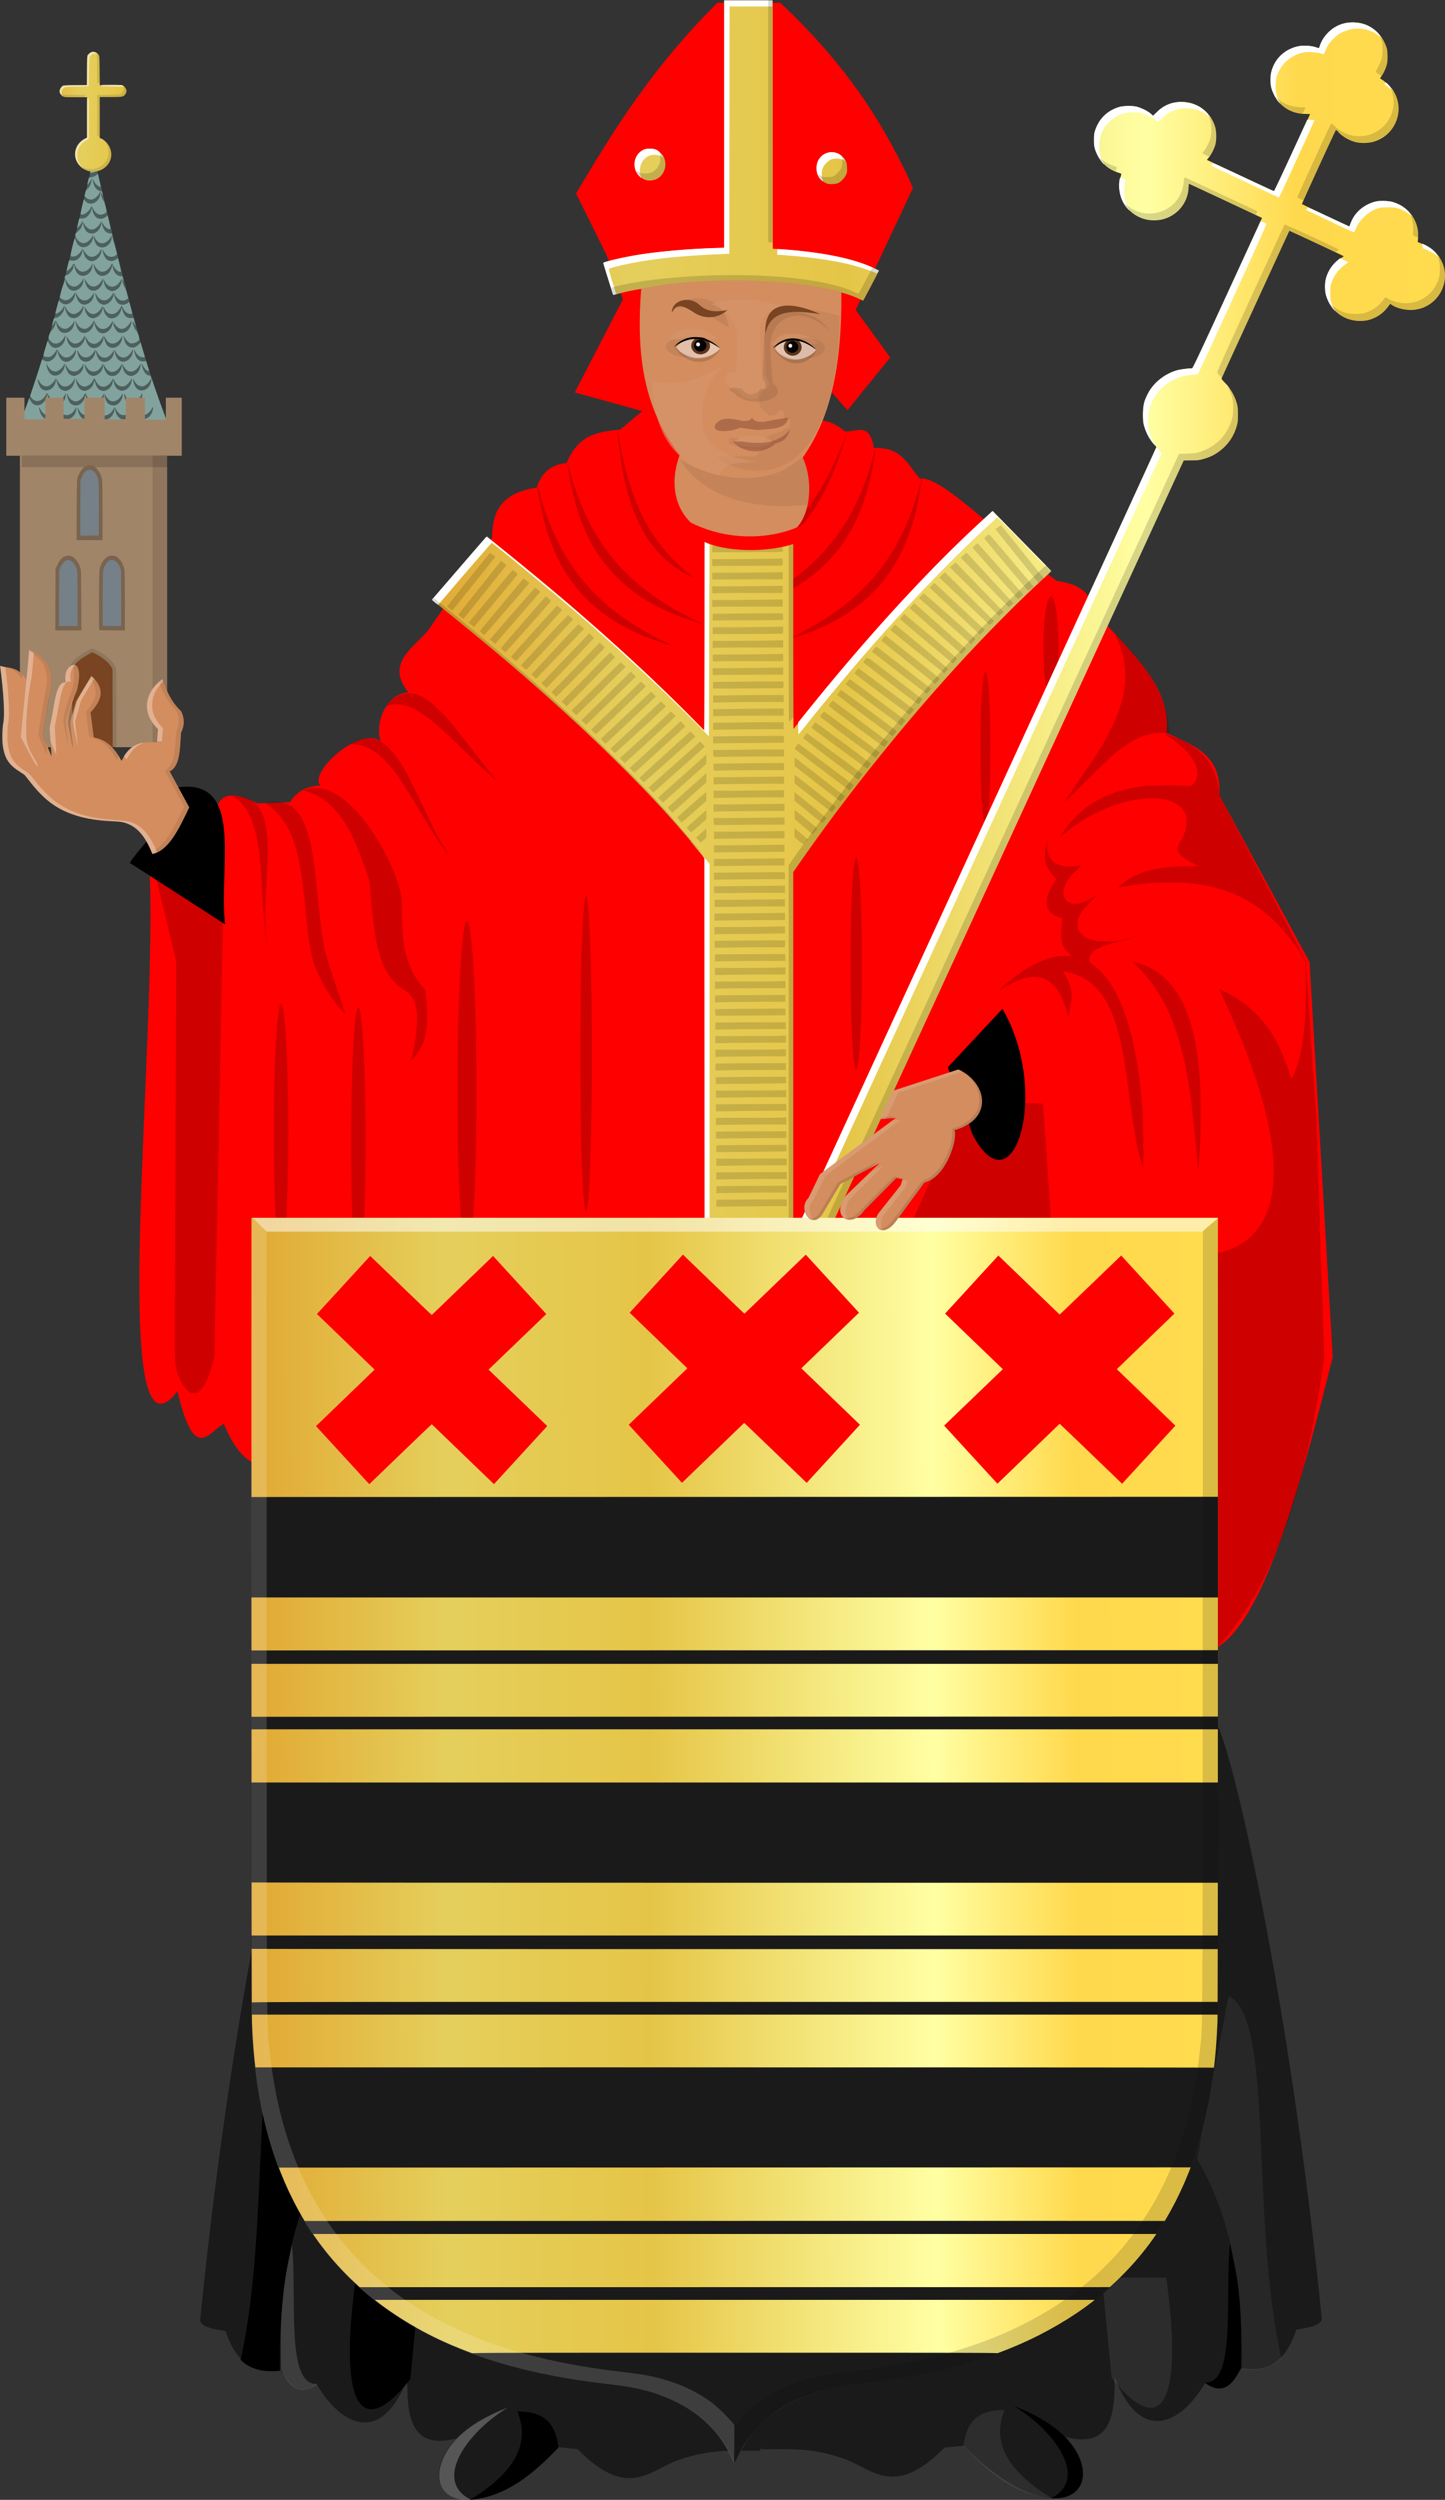 <svg xmlns="http://www.w3.org/2000/svg" xmlns:xlink="http://www.w3.org/1999/xlink" width="405.926" height="701.885"><rect width="100%" height="100%" fill="#333333" stroke="none"/><defs><linearGradient id="a"><stop style="stop-color:#a3a3a3;stop-opacity:1" offset="0"/><stop style="stop-color:#b0b0b0;stop-opacity:1" offset=".143"/><stop offset=".321" style="stop-color:#d1d1d1;stop-opacity:1"/><stop style="stop-color:#bdbdbd;stop-opacity:1" offset=".5"/><stop offset=".75" style="stop-color:#e5e5e5;stop-opacity:1"/><stop style="stop-color:#ccc;stop-opacity:1" offset=".875"/><stop offset="1" style="stop-color:#ccc;stop-opacity:1"/></linearGradient><linearGradient id="b"><stop style="stop-color:#cc992d;stop-opacity:1" offset="0"/><stop style="stop-color:#e1a832;stop-opacity:1" offset=".143"/><stop offset=".321" style="stop-color:#e5cf5c;stop-opacity:1"/><stop style="stop-color:#e5c547;stop-opacity:1" offset=".5"/><stop offset=".75" style="stop-color:#ffffa3;stop-opacity:1"/><stop style="stop-color:#ffd94d;stop-opacity:1" offset=".875"/><stop offset="1" style="stop-color:#ffdb4e;stop-opacity:1"/></linearGradient><linearGradient xlink:href="#b" id="e" x1="140.551" y1="679.595" x2="459.172" y2="678.167" gradientUnits="userSpaceOnUse"/><linearGradient xlink:href="#b" id="d" x1="186.022" y1="335.394" x2="522.963" y2="336.404" gradientUnits="userSpaceOnUse"/><linearGradient xlink:href="#b" id="c" x1="117.295" y1="191.536" x2="187.164" y2="192.041" gradientUnits="userSpaceOnUse"/></defs><path style="fill:#4d605d;fill-opacity:1" d="M133.044 281.192a1723.31 1723.31 0 0 1-10.057-1.571c-.018-.012.392-1.154.912-2.539 5.282-14.062 9.878-30.563 17.29-62.073 1.174-4.991 2.186-9.101 2.25-9.133.063-.032 1.168 4.413 2.456 9.877 7.352 31.2 12.077 48.105 17.21 61.588.453 1.188.784 2.193.736 2.234-.09.077-20.417 3.212-20.645 3.184-.071-.01-4.639-.714-10.152-1.567z" transform="translate(-117.037 -161.42)"/><path style="fill:#82a39d;fill-opacity:1" d="M132.975 281.204c-5.513-.853-10.04-1.56-10.06-1.573-.018-.013.421-1.238.978-2.724.557-1.486 1.085-2.938 1.173-3.227l.16-.525.242.525c.134.289.422.704.641.924 1.372 1.372 3.548.334 4.075-1.945l.157-.676.1.63c.258 1.626 1.142 2.641 2.3 2.641 1.455 0 2.651-1.23 2.748-2.827l.042-.69-.251.524c-.32.669-1.283 1.575-1.872 1.763-1 .32-1.97-.204-2.616-1.412-.239-.447-.476-.813-.527-.813-.051 0-.189.18-.306.4-.376.705-.84 1.207-1.415 1.533-.99.561-2.018.3-2.743-.697l-.317-.435 1.114-3.332c.612-1.833 1.36-4.138 1.663-5.122.302-.984.56-1.806.574-1.826.014-.02.24.104.504.277.89.584 1.929.362 2.856-.61.523-.549.909-1.491.907-2.214-.001-.367-.014-.36-.371.244-.429.722-1.264 1.496-1.74 1.611-.466.113-1.458-.014-1.662-.214-.145-.141-.081-.476.396-2.081.738-2.484.68-2.365.902-1.857.27.614.772 1.211 1.2 1.425 1.503.752 3.543-.84 3.56-2.777v-.556l-.2.37c-.89 1.648-2.177 2.323-3.332 1.745-.498-.249-1.183-1.044-1.182-1.372 0-.607.495-1.796.87-2.101.46-.374 1.044-1.454 1.044-1.93 0-.186.057-.372.128-.414.072-.044.128.058.128.235 0 .171.09.577.203.902.43 1.255 1.147 1.886 2.14 1.886 1.414 0 2.588-1.222 2.712-2.821l.054-.696-.268.54c-.357.72-1.293 1.58-1.913 1.76-1.01.293-2.07-.336-2.69-1.598-.166-.338-.36-.61-.43-.603-.07.01-.224.21-.342.45a4.38 4.38 0 0 1-.476.747l-.262.308.259-.925c.142-.51.288-1.023.325-1.142.037-.119.18-.216.318-.216 1.239 0 2.68-1.656 2.663-3.06l-.01-.457-.3.556a3.928 3.928 0 0 1-1.412 1.497c-.39.233-.832.306-.83.137.002-.05.22-.885.484-1.855l.482-1.762.379.385c.502.51.968.733 1.534.733 1.324 0 2.523-1.278 2.692-2.87l.07-.648-.381.62c-.794 1.296-1.84 1.925-2.783 1.675a2.89 2.89 0 0 1-.873-.424l-.376-.293.295-1.282c.163-.706.455-1.644.65-2.085.195-.441.4-1.052.455-1.358l.1-.555.106.664c.266 1.672 1.178 2.73 2.355 2.73 1.385 0 2.707-1.445 2.709-2.962v-.556l-.24.524c-.327.71-1.297 1.6-1.922 1.762-1.04.27-2.1-.391-2.69-1.68-.135-.293-.293-.562-.352-.598-.059-.035-.079-.201-.046-.37.042-.21.188-.347.465-.435.93-.297 1.994-1.626 1.994-2.49 0-.586.22-.499.305.121.199 1.447 1.191 2.535 2.3 2.518 1.407-.02 2.58-1.248 2.703-2.83l.056-.718-.267.539c-.601 1.212-1.843 2-2.863 1.814-.602-.11-1.492-.973-1.797-1.744-.153-.388-.254-.511-.327-.4-.083.127-.107.122-.11-.024 0-.102-.116.05-.25.337-.26.55-1.319 1.638-1.596 1.638-.12 0-.058-.41.231-1.545.323-1.263.43-1.53.59-1.46.107.047.434.108.725.137 1.337.132 2.672-1.198 2.807-2.794l.059-.694-.32.572c-.37.661-.962 1.267-1.5 1.536-.458.23-1.327.28-1.525.089-.107-.104.014-.797.472-2.694.393-1.63.648-2.471.705-2.325.048.127.186.497.305.822.4 1.093 1.145 1.692 2.105 1.692 1.396 0 2.69-1.455 2.68-3.015v-.503l-.244.52c-.134.286-.497.764-.807 1.064-1 .967-1.991 1.048-2.918.238-.89-.776-1.284-1.91-.795-2.28.116-.087.483-.409.816-.714a3.182 3.182 0 0 0 1.017-2.33v-.434l-.317.615c-.338.656-1.218 1.585-1.21 1.278 0-.098.13-.697.286-1.33l.283-1.153.777-.02c.638-.016.861-.083 1.253-.372.699-.515 1.191-1.24 1.371-2.018l.159-.685.162.766c.477 2.262 2.144 3.077 3.772 1.844.416-.315.478-.33.537-.14.214.693.839 3.532.789 3.58-.033.032-.253.023-.487-.019-.58-.105-1.165-.618-1.638-1.433l-.393-.68.073.618c.04.34.248.96.46 1.38.443.874.98 1.272 1.842 1.366l.547.06.067.695c.037.382.198 1.056.357 1.497.16.442.445 1.43.634 2.195l.344 1.392-.37.3a2.137 2.137 0 0 1-.811.38c-1.038.188-1.818-.258-2.496-1.428l-.393-.679.074.607c.095.775.574 1.79 1.046 2.215.754.678 1.895.678 2.73 0 .217-.176.416-.3.442-.274.094.09.964 3.726.906 3.783-.033.031-.252.022-.487-.02-.54-.098-1.232-.784-1.693-1.676l-.349-.674-.308.586a4.92 4.92 0 0 1-.829 1.075c-1.295 1.215-2.76.857-3.689-.9l-.406-.77.083.555c.138.924.304 1.395.7 2 .678 1.033 1.782 1.284 2.888.658.709-.402 1.18-1.067 1.463-2.068l.216-.762.077.633c.18 1.465 1.197 2.625 2.304 2.625.428 0 .441.015.63.74.214.82.176.95-.099.34-.177-.395-.18-.396-.185-.074-.01.473.426 1.748.738 2.17.146.2.421.961.611 1.694l.346 1.332-.307.23c-.17.127-.532.29-.806.364-.957.258-2.07-.443-2.644-1.667-.212-.45-.236-.468-.239-.173 0 .532.457 1.805.822 2.267.186.236.504.512.708.614.705.352 1.772.176 2.459-.405.123-.105.246-.168.273-.14.078.08.843 2.92.843 3.13 0 .13-.122.191-.387.191-.91 0-1.68-.61-2.239-1.77l-.288-.6-.223.352c-.688 1.088-.873 1.313-1.354 1.65-.424.297-.656.368-1.191.368-.915 0-1.558-.458-2.092-1.49-.44-.85-.53-.662-.22.461.378 1.37 1.258 2.264 2.231 2.264.539 0 1.27-.304 1.725-.716.414-.375.97-1.428.972-1.838 0-.486.223-.416.308.098.11.668.626 1.63 1.045 1.948.465.353 1.103.503 1.642.386.448-.098.453-.094.587.413.074.28.217.787.315 1.124.098.337.162.629.14.65-.02.02-.217-.284-.437-.675-.343-.61-.4-.664-.403-.375-.01.593.517 1.895.95 2.365.52.565 1.067 2.247.855 2.63-.345.624-1.636 1.155-2.373.976-.505-.122-1.203-.788-1.619-1.545l-.379-.69.077.597c.176 1.349.767 2.307 1.659 2.688.866.37 1.712.123 2.587-.757l.49-.493.549 1.876c.3 1.032.573 1.942.605 2.022.086.218-.482.31-1.02.167-.603-.16-1.24-.775-1.674-1.615l-.34-.658.076.493c.321 2.083 1.26 3.13 2.68 2.989l.655-.066.454 1.408c.249.775.4 1.408.337 1.408-.526 0-1.3-.764-1.754-1.731-.299-.636-.318-.568-.126.444.26 1.376 1.185 2.522 2.035 2.522.316 0 .373.133 1.648 3.853a268.901 268.901 0 0 0 2.256 6.324c.514 1.359.894 2.505.844 2.547-.093.078-20.42 3.213-20.65 3.184-.07-.01-4.638-.713-10.15-1.566zm4.046-2.422c.871-.557 1.45-1.598 1.439-2.59v-.506l-.268.494c-.39.72-.698 1.068-1.282 1.45-.639.417-1.492.458-2.097.101-.4-.235-1.09-1.095-1.316-1.638-.116-.28-.118-.28-.126.044-.012.478.424 1.748.752 2.193.67.909 1.892 1.1 2.903.452zm4.992.23c1.042-.42 1.794-1.461 1.901-2.632l.064-.694-.339.555c-.707 1.16-1.483 1.728-2.364 1.728-.915 0-1.488-.425-2.165-1.608-.362-.631-.383-.647-.313-.243.422 2.436 1.639 3.53 3.217 2.894zm5.305.077c.978-.36 1.87-1.684 1.873-2.779v-.61l-.33.64c-.582 1.13-1.748 1.867-2.686 1.697-.593-.108-1.419-.845-1.803-1.61l-.31-.617.07.648c.118 1.119.839 2.342 1.549 2.628.35.14 1.257.142 1.637 0zm5.743-.334c.292-.199.689-.609.883-.912.394-.618.652-1.681.477-1.97-.1-.164-.114-.163-.117.01-.01.371-.821 1.385-1.394 1.736-1.232.755-2.427.326-3.207-1.15l-.412-.78.076.677c.113 1.011.737 2.143 1.395 2.534.714.423 1.54.371 2.299-.144zm-21.706.158c.955-.386 1.705-1.496 1.823-2.702l.064-.648-.325.582c-.443.792-1.293 1.554-1.913 1.716-1.036.27-1.975-.275-2.619-1.52-.418-.809-.473-.743-.249.296.195.897.72 1.797 1.258 2.15.515.338 1.31.39 1.96.126zm27.216-.21c.63-.41 1.177-1.236 1.35-2.041.212-.986.112-1.212-.233-.529-.158.314-.528.801-.822 1.083-1.28 1.225-2.761.873-3.663-.872-.435-.841-.522-.646-.213.478.25.908.705 1.646 1.225 1.987.594.39 1.667.342 2.356-.106zm-14.26-3.516c1.043-.42 1.795-1.462 1.901-2.633l.064-.694-.338.556c-.714 1.172-1.483 1.728-2.39 1.727-.901 0-1.73-.66-2.203-1.756-.275-.637-.385-.65-.653-.075-.325.696-1.238 1.548-1.85 1.725-1.042.302-2.131-.364-2.752-1.683-.342-.727-.376-.552-.106.554.386 1.587 1.135 2.346 2.313 2.346 1.217 0 2.155-.861 2.61-2.397.136-.457.226-.626.232-.433.016.573.382 1.546.781 2.079.62.826 1.45 1.063 2.392.683zm5.305-.048c.954-.35 1.872-1.686 1.872-2.723v-.555l-.377.634c-.66 1.113-1.727 1.757-2.637 1.592-.588-.106-1.356-.792-1.778-1.587l-.34-.64.072.648c.076.693.464 1.66.822 2.05.578.63 1.572.873 2.367.581zm6.004-.338a3.75 3.75 0 0 0 .878-.908c.394-.617.652-1.68.476-1.97-.099-.163-.113-.162-.117.01-.01.372-.82 1.385-1.393 1.736-1.23.754-2.436.324-3.192-1.138-.442-.854-.53-.661-.216.474.556 2.021 2.094 2.797 3.564 1.798zm-19.7-3.743c1.081-.29 2.008-1.524 2.109-2.808l.055-.71-.224.435c-.824 1.591-2.23 2.352-3.328 1.8-.48-.243-.847-.648-1.296-1.436-.212-.37-.386-.643-.387-.605-.012.366.336 1.64.57 2.085.344.656.612.913 1.219 1.167.53.223.687.232 1.281.072zm5.826-.177a2.957 2.957 0 0 0 1.588-1.848c.077-.278.168-.588.202-.69.034-.102.158.183.277.633.261.985.68 1.612 1.308 1.952.85.462 1.842.276 2.644-.495.553-.533.776-.966.97-1.886l.159-.754.082.668c.3 2.453 2.323 3.446 3.99 1.96.633-.563 1.078-1.536 1.078-2.354v-.513l-.33.64c-.397.771-1.326 1.595-1.919 1.703-1.042.188-1.97-.356-2.546-1.495-.188-.372-.384-.676-.436-.676-.05 0-.198.225-.327.501-.315.675-1.103 1.414-1.772 1.661-1.082.4-2.128-.202-2.823-1.621l-.348-.712-.19.363c-.4.765-.856 1.3-1.414 1.658-1.23.787-2.38.331-3.274-1.295l-.339-.617.073.556c.232 1.757 1.174 2.9 2.429 2.95.14.01.554-.125.918-.289zm-10.745-.055c.964-.423 1.713-1.59 1.713-2.668v-.617l-.246.522c-.322.687-1.304 1.598-1.891 1.755-.989.264-1.953-.281-2.583-1.46-.311-.583-.371-.642-.376-.365-.01.485.428 1.75.76 2.202.622.844 1.6 1.08 2.623.631zm26.82 0c.963-.423 1.718-1.649 1.711-2.781v-.503l-.245.523c-.34.724-1.306 1.601-1.948 1.768-.986.256-2.088-.432-2.667-1.666l-.236-.501v.381c0 .554.312 1.482.696 2.042.644.941 1.62 1.208 2.694.737zm-18.995-4.16c1.008-.485 1.693-1.587 1.674-2.69l-.01-.507-.23.494c-.27.58-1.003 1.336-1.567 1.618-.56.28-1.501.175-2.049-.229-.234-.173-.614-.64-.844-1.037l-.417-.722.07.617c.04.34.259.974.488 1.41.336.641.526.85.98 1.08.721.368 1.084.361 1.904-.034zm5.322.09c1.04-.462 1.853-1.666 1.844-2.73l-.01-.556-.3.557c-1.043 1.933-2.903 2.297-4.085.8a4.871 4.871 0 0 1-.52-.832l-.18-.402-.01.382c-.014 1.077.739 2.409 1.567 2.772.669.294 1.036.295 1.684.01zm5.213.116c.954-.35 1.872-1.686 1.871-2.723v-.556l-.326.556c-.704 1.197-1.736 1.844-2.674 1.674-.604-.11-1.37-.792-1.778-1.583-.251-.488-.326-.564-.325-.332 0 1.016.712 2.408 1.44 2.837.44.259 1.273.318 1.792.127zm5.406-.141c.951-.445 1.607-1.43 1.76-2.644.086-.68.114-.698-.623.401a3.77 3.77 0 0 1-.958.921c-.5.311-.678.355-1.258.312-.576-.043-.752-.121-1.196-.534a4.515 4.515 0 0 1-.824-1.1c-.238-.484-.303-.55-.302-.309 0 .417.294 1.458.54 1.913.11.204.363.52.563.703.696.638 1.426.745 2.298.337zm-21.37-.035c.956-.386 1.706-1.496 1.824-2.702l.064-.648-.325.582c-.443.792-1.292 1.554-1.913 1.716-1.028.267-2.015-.338-2.674-1.64l-.333-.658.081.556c.344 2.344 1.644 3.453 3.277 2.794zm2.811-3.79c1.079-.29 2.132-1.695 2.123-2.83l-.01-.556-.303.562c-.75 1.39-2.095 2.06-3.108 1.547-.51-.259-1.124-.925-1.431-1.554l-.272-.555.066.64c.13 1.265.944 2.497 1.815 2.75.506.145.557.145 1.115 0zm5.96-.183c.872-.431 1.654-1.683 1.656-2.648l.001-.555-.326.555c-.699 1.187-1.623 1.798-2.565 1.696-.737-.081-1.307-.525-1.801-1.405-.338-.602-.406-.668-.409-.396 0 .18.11.684.25 1.121.518 1.619 1.848 2.299 3.194 1.632zm5.178.083c.941-.414 1.715-1.592 1.71-2.607v-.555l-.206.37c-.775 1.394-1.864 2.053-2.925 1.77-.599-.16-1.117-.64-1.58-1.462-.324-.576-.382-.629-.384-.35 0 .492.435 1.755.765 2.203.622.844 1.6 1.08 2.622.63zm5.503-.207c.67-.375 1.268-1.243 1.453-2.104.209-.97.106-1.221-.216-.532-.315.675-1.064 1.432-1.652 1.67-1.143.46-2.127-.043-2.921-1.496l-.338-.617.076.556c.256 1.876 1.344 3.073 2.623 2.885.245-.035.684-.199.975-.362zm-8.382-3.702c.898-.445 1.655-1.684 1.655-2.71v-.616l-.236.501c-.496 1.055-1.585 1.905-2.44 1.905-.423 0-1.261-.363-1.512-.654-.084-.098-.324-.477-.532-.842-.33-.58-.378-.621-.38-.327-.001.186.12.697.27 1.137.545 1.608 1.844 2.265 3.175 1.606zm-5.427 0c1.003-.46 1.86-1.79 1.846-2.866l-.01-.458-.308.572c-.952 1.767-2.656 2.269-3.796 1.12a5.593 5.593 0 0 1-.787-1.075c-.203-.378-.31-.497-.276-.309.031.17.093.528.138.796.155.924.798 1.878 1.53 2.27.37.197 1.172.173 1.659-.05zm10.604-.038c.965-.424 1.715-1.593 1.71-2.669v-.617l-.18.402c-.489 1.087-1.487 1.883-2.384 1.9-.965.019-1.482-.344-2.145-1.507-.328-.574-.384-.624-.385-.343 0 .539.459 1.807.832 2.28.61.774 1.576.983 2.554.554zm-2.906-4.032c1.053-.425 1.945-1.743 1.942-2.869l-.001-.458-.327.556c-.672 1.143-1.467 1.727-2.352 1.727-.936 0-1.603-.523-2.257-1.771l-.328-.626-.309.586c-.403.768-1.224 1.527-1.845 1.707-1.024.296-2.007-.269-2.672-1.536l-.402-.766.086.555c.213 1.377.764 2.424 1.457 2.77 1.4.7 3.18-.405 3.605-2.238l.16-.687.155.74c.421 1.994 1.63 2.897 3.089 2.31zm5.511-.176c.953-.47 1.671-1.666 1.665-2.772v-.502l-.244.52c-.321.683-1.251 1.57-1.846 1.76-.267.085-.67.115-.921.07-.56-.101-1.375-.803-1.787-1.54l-.316-.563.069.597c.124 1.077.847 2.276 1.539 2.555.458.185 1.337.125 1.844-.125zm-13.52-4.147c.832-.404 1.542-1.466 1.707-2.552.107-.708-.054-.76-.35-.114-.434.952-1.523 1.75-2.389 1.75-.78 0-1.697-.75-2.182-1.783-.21-.447-.236-.466-.239-.175-.01.627.496 1.9.95 2.413.651.734 1.585.906 2.503.461zm5.047.136c1.125-.323 2.089-1.604 2.092-2.78v-.556l-.326.555c-.836 1.421-2.1 2.056-3.093 1.554-.51-.26-1.124-.925-1.431-1.554l-.272-.555.066.64c.135 1.313.98 2.547 1.888 2.754.234.054.43.104.435.11.01.01.293-.068.64-.168zm-2.182-3.876a3.036 3.036 0 0 0 1.814-2.607l.045-.68-.272.524c-.363.695-1.176 1.465-1.737 1.644-1.093.349-2.07-.15-2.727-1.394l-.408-.773.073.657c.086.77.56 1.838.993 2.238.678.627 1.398.754 2.219.391zm5.4.04c1.05-.424 1.94-1.694 1.94-2.771v-.555l-.376.633c-1.277 2.153-3.335 2.171-4.44.041l-.286-.55v.404c0 .514.402 1.635.772 2.137.302.41 1.135.845 1.624.85.16 0 .505-.084.766-.189zm2.298-3.826c1.042-.42 1.793-1.461 1.9-2.633l.065-.694-.382.623c-1.331 2.174-3.346 2.197-4.458.051-.282-.544-.286-.546-.288-.169 0 .487.421 1.683.758 2.14.29.392 1.191.872 1.639.873.16 0 .505-.087.766-.192zm-5.168-.1c.956-.386 1.732-1.513 1.828-2.656l.06-.694-.326.582c-.432.774-1.243 1.51-1.863 1.689-1.018.294-2-.302-2.723-1.654l-.33-.617.077.555c.319 2.255 1.7 3.432 3.277 2.795zm-.818-8.222c1.07-.296 1.951-1.292 2.181-2.463.165-.842.045-1.018-.273-.398-.703 1.374-2.132 2.082-3.16 1.568-.475-.237-1.14-.981-1.432-1.602-.198-.424-.236-.454-.237-.194 0 .414.292 1.456.54 1.913.273.507.875 1.04 1.32 1.168.503.146.564.146 1.06.01zm3.691-4.137c.883-.565 1.435-1.542 1.42-2.515-.01-.522-.02-.545-.148-.263-.299.66-.795 1.248-1.35 1.604-1.195.765-2.383.37-3.185-1.059-.354-.632-.41-.684-.413-.386 0 .472.461 1.765.791 2.197.667.871 1.9 1.052 2.885.422zm-3.176-3.761c.957-.472 1.678-1.678 1.659-2.772l-.01-.503-.24.522c-.313.682-1.239 1.567-1.838 1.758-.267.085-.67.116-.921.07-.593-.107-1.419-.844-1.802-1.609l-.31-.617.07.648c.071.69.459 1.657.819 2.05.653.71 1.682.892 2.573.453zm-4.057-5.17c-.138-.086-.078-.5.314-2.173l.484-2.066.373.45c.472.568.953.81 1.616.81 1.367 0 2.673-1.41 2.68-2.895v-.61l-.331.64c-.381.74-1.179 1.453-1.84 1.644-.631.183-1.373-.028-1.883-.537l-.405-.404.195-.824c.16-.68.27-.88.623-1.14.55-.406 1.075-1.445 1.16-2.3l.067-.672-.28.494c-.31.546-.896 1.323-.955 1.267-.02-.02.063-.48.185-1.022.2-.884.255-.989.534-1.019.88-.094 1.182-.196 1.688-.569l.551-.407.413 1.787c.228.982.388 1.81.356 1.842-.12.116-.99-.382-1.313-.752-.185-.213-.477-.664-.647-1.003l-.31-.618.07.568c.208 1.708 1.081 2.886 2.227 3.004.28.029.357.126.484.607.083.315.126.573.094.573-.031 0-.173-.236-.315-.524l-.258-.525.07.555c.105.839.3 1.403.66 1.915.204.29.443.968.64 1.817.356 1.522.35 1.547-.504 1.968-1.11.548-2.26.02-2.955-1.356-.211-.417-.426-.76-.477-.761-.051 0-.176.185-.275.415-.484 1.119-2.119 2.206-2.738 1.82zm2.557-11.755c.037-.095.257-.994.49-1.997.503-2.16.616-2.186 1.093-.255.39 1.575.385 1.669-.095 2.011-.473.339-1.596.52-1.489.24z" transform="translate(-117.037 -161.42)"/><path style="fill:#a18569;fill-opacity:1" d="M122.633 330.294V289.38h-3.83v-16.292H123.91v6.048h5.874v-6.048h5.108V279.013h5.874V273.088h5.614l.034 3.055.034 3.055h5.874l.034-3.055.034-3.055h5.359V279.26h5.874V273.088H168.092v16.292h-4.086V371.209H122.633v-40.915z" transform="translate(-117.037 -161.42)"/><path style="fill:#000;fill-opacity:.113;fill-rule:evenodd;stroke:none" d="M159.9 289.308h4.199v81.861H159.9z" transform="translate(-117.037 -161.42)"/><path style="fill:#000;fill-opacity:.151;fill-rule:evenodd;stroke:none" d="M123.144 289.308h40.955v3.281h-40.955z" transform="translate(-117.037 -161.42)"/><path style="fill:#758088;fill-opacity:1" d="m132.673 329.77.026-8.24.365-.894c1.1-2.695 3.164-3.27 4.669-1.303.592.773.959 1.66 1.089 2.63.058.432.096 3.717.096 8.379v7.668h-6.271l.026-8.24zm12.294 8.164c-.11-.132-.072-15.322.039-16.06.33-2.19 1.82-3.919 3.23-3.748 1.185.143 2.26 1.359 2.74 3.101.19.686.195.905.195 8.743v8.04H148.1c-1.69 0-3.099-.034-3.133-.076zm-6.329-33.135c0-5.394.033-8.05.105-8.462.233-1.325 1.054-2.695 1.963-3.274.577-.368 1.554-.368 2.13 0 .943.6 1.78 2.049 1.971 3.41.071.501.095 3.192.077 8.432l-.026 7.696-3.11.03-3.11.03v-7.863z" transform="translate(-117.037 -161.42)"/><path style="fill:#79644f;fill-opacity:1" d="m132.6 329.8.044-8.637.413-.94c.511-1.163 1.173-2.01 1.909-2.447.75-.444 1.723-.464 2.432-.05.947.553 1.804 1.788 2.21 3.183.21.72.212.754.249 9.126l.038 8.404h-7.339l.044-8.638zm6.227-.33c-.038-7.644-.04-7.732-.244-8.348-.59-1.785-1.85-2.796-2.948-2.366-.52.204-1.346 1.22-1.69 2.083l-.27.68-.046 7.837-.045 7.838h5.282l-.039-7.725zm6.553 8.886-.436-.042-.068-1.305c-.037-.718-.046-4.471-.02-8.341.043-6.796.052-7.062.246-7.79.366-1.378 1.151-2.529 2.162-3.168.351-.222.56-.266 1.263-.266.757 0 .891.033 1.34.334 1.137.762 2.013 2.395 2.17 4.046.049.517.09 4.466.09 8.777v7.838l-3.157-.02c-1.736-.012-3.352-.04-3.592-.063zm5.7-8.943-.029-7.781-.213-.64c-.627-1.885-1.97-2.8-3.152-2.148-.47.26-1.08 1.056-1.412 1.844-.227.536-.264.783-.328 2.189-.089 1.959-.107 14.138-.02 14.241.033.042 1.214.076 2.623.076h2.562l-.03-7.78zm-12.509-23.598c0-4 .038-7.911.08-8.693.066-1.271.105-1.498.373-2.157.354-.87.95-1.78 1.465-2.239.82-.73 2.063-.866 3.006-.33.645.368 1.414 1.375 1.838 2.407.337.82.366.97.441 2.308.091 1.612.117 15.326.03 15.721l-.057.255h-7.18v-7.272zm6.24-.481c.015-3.548-.011-7.122-.057-7.941-.08-1.416-.1-1.527-.423-2.226-1.208-2.614-3.235-2.466-4.368.318l-.32.79-.034 7.785-.033 7.785 2.605-.03 2.604-.029.025-6.451z" transform="translate(-117.037 -161.42)"/><path style="fill:url(#c);fill-opacity:1" d="M142.052 209.477c-3.837-.919-5.186-5.47-2.415-8.148.327-.316.876-.713 1.218-.88l.622-.305v-11.438l-3.16.013c-3.106.012-3.169.01-3.643-.277-.835-.502-1.087-1.503-.568-2.253.552-.8.81-.851 4.275-.851h3.096v-3.93c0-3.872 0-3.939.297-4.475.306-.563.906-.958 1.472-.97.464-.01 1.144.355 1.458.781.28.378.286.472.323 4.502l.04 4.115 3.098-.043 3.1-.042.459.304c.847.56 1.087 1.496.574 2.239-.551.797-.817.85-4.212.85h-3.033v11.474l.534.263c1.85.913 2.993 3.103 2.66 5.1-.338 2.028-1.969 3.634-4.082 4.021-.847.155-1.302.145-2.112-.05z" transform="translate(-117.037 -161.42)"/><path style="fill:#fff;fill-opacity:.547" d="M139.75 208.235c-1.694-1.516-2.11-3.628-1.125-5.709.374-.79 1.388-1.782 2.254-2.206l.625-.306v-5.49c0-5.418 0-5.49.257-5.49.254 0 .256.062.224 5.699l-.034 5.7-.638.358c-.945.53-1.686 1.286-2.146 2.187-.376.739-.408.895-.408 2.037 0 1.082.043 1.323.342 1.941.189.388.613.986.944 1.327.788.815.643.792-.295-.048zm5.968-7.662c-.175-.097-.258-.178-.184-.18.074 0 .247.077.383.176.316.23.215.233-.199 0zm-11.473-12.464c-.22-.24-.436-.58-.481-.755-.121-.466.145-1.18.595-1.597l.394-.365 3.344-.061 3.343-.062.064-4.155.064-4.156.32-.33c.663-.686 1.316-.831 2.102-.469.617.284.566.384-.16.316-.528-.049-.67-.01-1.025.278-.227.185-.483.454-.57.6-.11.187-.174 1.432-.22 4.275l-.064 4.012-3.128.074c-1.735.04-3.276.132-3.46.205-.18.072-.483.308-.67.522-.399.459-.462 1.258-.135 1.71.334.46.117.433-.313-.04zm14.442-2.377c-3.118-.034-3.224-.043-3.224-.28 0-.236.093-.245 2.65-.244 2.655 0 3.443.092 3.736.433.086.1.136.17.11.155-.026-.016-1.498-.044-3.272-.064z" transform="translate(-117.037 -161.42)"/><path style="fill:#000;fill-opacity:.108" d="M142.181 209.544c-.83-.158-1.871-.717-2.48-1.332l-.543-.549.471.337c1.042.744 2.585 1.068 3.876.814 2.29-.452 3.86-2.16 3.991-4.338.071-1.177-.123-1.986-.696-2.91l-.444-.715.526.494c.29.272.7.833.91 1.248 1.876 3.675-1.413 7.75-5.61 6.951zm2.5-9.86-.351-.19v-11.386l3.033-.085c1.668-.047 3.206-.137 3.42-.2.528-.16 1.12-1.034 1.036-1.535a3.497 3.497 0 0 0-.156-.601c-.185-.454.58.167.782.634.26.604.23 1.037-.105 1.522-.55.798-.817.851-4.21.852h-3.031l-.033 5.59-.033 5.589-.351-.19zm-9.61-11.015c-.393-.133-.957-.562-.957-.728 0-.051.186-.041.414.022.228.063 1.75.115 3.384.115h2.97v.29c0 .281-.038.291-1.437.37-2.031.112-3.925.083-4.373-.069zm9.248-7.472c-.01-1.952-.051-3.864-.102-4.25-.08-.627-.069-.688.12-.59.117.06.32.264.453.453.222.316.245.657.28 4.14l.04 3.795h-.78l-.012-3.548z" transform="translate(-117.037 -161.42)"/><path style="fill:#784421;fill-opacity:1;stroke:none" d="m136.799 371.164.102-21.007c.05-2.859 3.13-4.515 6.155-6.105 2.986 1.41 6.25 3.46 6.292 6.105v21.007" transform="translate(-117.037 -161.42)"/><path style="fill:#8f765d;fill-opacity:1" d="M136.257 360.36c.072-11.664.053-11.319.654-12.407.397-.72 1.479-1.812 2.482-2.506.866-.598 3.366-2.006 3.563-2.006.325 0 2.614 1.27 3.683 2.044 1.003.725 2.122 1.87 2.502 2.56.637 1.154.608.565.608 12.312v10.657h-1.06l-.026-10.839-.026-10.839-.339-.649c-.62-1.189-2.309-2.59-4.472-3.71l-.845-.437-.896.488c-2.75 1.5-4.087 2.697-4.522 4.048-.179.557-.194.861-.194 3.875 0 1.8-.03 6.6-.064 10.667l-.064 7.396h-1.048l.066-10.653z" transform="translate(-117.037 -161.42)"/><path style="fill:red;fill-opacity:1;stroke:none" d="M158.983 403.972c2.612 49.485-12.136 173.83 7.917 148.107 4.812 20.623 8.818 11.138 13.024 9.133 6.3 15.142 12.6 11.047 18.9 12.836l255.753 51.537c15.307-1.963 26.268-40.895 36.84-83.133l-6.501-110.904-3.431-6.34-21.91-40.49c.684-11.727-7.65-14.013-14.812-17.525 1.458-12.703-10.033-22.829-19.665-33.324-1.985-7.595-6.59-8.541-11.237-9.38-12.77-9.545-32.301-29.855-38.309-28.634-3.5-3.584-4.83-8.988-13.024-8.64-1.165-7.592-5.142-4.31-8.173-4.69-2.819-2.386-5.78-3.535-8.938-2.962l3.575-9.873 6.13 6.911 12.003-14.81-9.705-13.33 16.09-34.311c-7.723-17.125-18.052-33.909-37.287-51.96l-17.628-.021c-18.814 18.76-29.4 36.193-39.73 53.585l8.488 17.106 4.696 12.567-13.544 26.182 18.961 5.236-6.192 5.187c-5.779.642-11.632 1.039-15.068 9.38-3.753.398-6.838 2.144-8.428 6.911-10.567 1.6-12.43 7.405-12.514 14.07l-17.877 25.919c-4.264 5.168-12.174 9.308-5.619 17.526-6.003.23-9.615 8.405-7.8 13.69-5.95-4.356-20.237 8.813-16.976 12.393-3.207.293-6.235 1.192-8.487 4.713l-9.21.349c-6.299-3.343-9.893-2.765-11.377.872z" transform="translate(-117.037 -161.42)"/><path style="fill:#000;fill-opacity:.189" d="M456.255 626.317c-.007-.204-1.06-14.287-2.341-31.295l-2.33-30.925 1.598-25.13 1.597-25.132 1.09-.08c1.372-.102 3.87-.576 5.259-.998.586-.178 1.66-.594 2.389-.926 8.66-3.936 12.465-13.176 11.052-26.832-1.185-11.455-5.66-25.496-13.65-42.836l-1.451-3.148 1.72.864c3.147 1.579 5.503 3.215 8.012 5.563 4.528 4.238 7.449 9.229 10.076 17.218l.568 1.728.51-1.05c1.774-3.654 2.943-9.529 3.357-16.877.143-2.522.183-10.958.065-13.6l-.074-1.66-.787-1.241c-8.209-12.941-17.662-19.078-31.704-20.578-1.972-.21-8.871-.21-11.109 0-2.393.226-5.358.606-7.338.94l-1.72.29.683-.574c4.032-3.39 8.526-4.891 15.973-5.338 1.3-.078 3.181-.109 4.182-.069 1 .04 1.82.052 1.82.026s-.607-.358-1.348-.737c-2.4-1.227-3.941-2.413-4.342-3.34-.345-.798-.244-1.337.494-2.635 1.343-2.36 1.877-4.037 1.873-5.873-.007-2.518-1.204-4.232-3.765-5.386-1.91-.861-3.939-1.172-6.959-1.066-7.553.266-16.23 3.86-23.552 9.754-.557.449-1.035.795-1.062.77-.079-.077 1.255-2.018 2.211-3.22 1.114-1.4 3.508-3.724 4.852-4.71 4.636-3.405 9.73-5.287 16.53-6.108 1.564-.189 8.92-.225 11.323-.057l1.555.11.692-.669c2.295-2.218 1.209-6.211-2.715-9.98-1.16-1.113-3.076-2.58-4.509-3.45-.477-.29-.84-.555-.806-.588.09-.086 1.964.532 3.526 1.162 4.281 1.727 7.668 4.507 9.552 7.84 1.125 1.992 1.915 4.483 2.251 7.1l.17 1.328 12.093 23.13 12.093 23.131.045.937c.025.515.68 10.323 1.457 21.795l1.412 20.858 1.14 33.88 1.14 33.879-.682 4.504c-5.746 37.955-15.67 63.164-30.876 78.435-1.179 1.184-1.229 1.219-1.24.864zM170.53 552.414c-1.977-1.124-3.606-4.259-4.274-8.224-.12-.718-.107-13 .065-56.898l.22-55.982-2.952-12.28a2741.694 2741.694 0 0 0-3.012-12.467c-.033-.102-.289-.322-.567-.488-.279-.167-.486-.323-.461-.347.128-.125 1.07.247 1.123.443.035.13 4.052 2.763 9.528 6.248l9.468 6.024v1.219c0 .67-.546 28.576-1.214 62.012l-1.213 60.795-.388 1.503c-1.132 4.388-2.543 7.26-4.035 8.216-.496.317-.725.384-1.313.38-.391 0-.83-.072-.976-.154zm46.883-32.692c-.348-.813-.711-3.937-1.024-8.805-1.439-22.424-.55-66.71 1.34-66.71.617 0 1.266 6.486 1.65 16.478.917 23.962-.04 58.901-1.628 59.399-.09.027-.24-.133-.338-.362zm-21.658-4.798c-.362-.654-.764-3.855-1.078-8.573-.943-14.214-.943-40.092 0-54.306.746-11.236 1.754-11.773 2.542-1.353 1.206 15.954 1.036 48.502-.315 60.55-.387 3.442-.71 4.476-1.149 3.682zm52.054-.335c-.86-2.572-1.51-11.1-2.02-26.505-.22-6.609-.22-34.273 0-40.914.336-10.212.697-16.74 1.183-21.389.452-4.332.862-6.02 1.387-5.707.367.219.772 2.374 1.151 6.114 1.878 18.556 1.812 66.72-.116 83.989-.496 4.437-1.055 5.996-1.584 4.412zm124.748-8.392c.111-.255.509-1.185.884-2.068 2.07-4.868 8.933-19.865 12.003-26.227 1.949-4.039 3.552-7.353 3.561-7.364.035-.04 20.96.724 21.006.766.076.07 2.344 33.765 2.277 33.83-.05.049-38.085 1.515-39.516 1.523h-.416l.201-.463zm-91.047-4.713c-.11-.172-.425-2.676-.575-4.575-.2-2.528-.486-9.27-.669-15.736-.216-7.692-.218-40.052 0-47.58.392-13.647.869-20.487 1.428-20.487 1.063 0 1.895 29.977 1.558 56.127-.289 22.366-.893 33.575-1.74 32.25zm172.063-11.779c0-.947-1.523-16.102-1.924-19.146-2.448-18.588-7.042-29.958-15.326-37.938l-1.202-1.158.51.086c.888.15 3.064.9 4.17 1.436 4.784 2.32 8.397 6.69 10.777 13.034 1.959 5.224 3.039 11.072 3.574 19.356.225 3.484.254 11.843.057 16.195-.17 3.73-.474 8.188-.566 8.277-.039.037-.07-.026-.07-.142zm-16.009-2.1c-1.243-4.347-2.002-8.687-3.53-20.194-.993-7.485-1.458-10.272-2.373-14.22-2.572-11.094-6.94-16.859-14.144-18.665-1.174-.294-1.742-.381-1.742-.268 0 .026.345.699.765 1.494 1.605 3.03 1.849 4.787 1.164 8.376-.218 1.144-.396 2.182-.396 2.307 0 .572-.25.279-.451-.53-.372-1.5-1.178-3.666-1.854-4.986-2.415-4.716-6.04-6.224-11.04-4.592-1.407.46-3.702 1.6-5.215 2.592-.621.407-1.153.717-1.182.69-.152-.147 4.585-4.024 6.461-5.29 3.113-2.098 6.014-3.449 8.911-4.148 1.186-.286 1.638-.33 3.388-.336 1.81-.01 1.989-.024 1.724-.183-.65-.39-1.919-1.763-2.224-2.406-.72-1.521-.768-2.236-.454-6.766l.084-1.204-.78-.25c-1.462-.47-2.643-1.351-3.222-2.403-.302-.55-.34-.752-.34-1.851 0-.979.064-1.413.306-2.098.377-1.07.995-2.275 1.742-3.401.313-.473.57-.932.57-1.02 0-.088-.207-.35-.46-.585-.252-.233-.713-.767-1.023-1.184-1.519-2.043-2.013-4.418-1.445-6.948.205-.917.78-2.599.887-2.599.055 0-.045.403-.223.895-.28.78-.313 1.031-.252 1.958.127 1.9 1.08 3.385 2.673 4.164 1.507.736 3.416.93 5.653.576.632-.1 1.193-.184 1.246-.185.053 0-.555.623-1.352 1.386-.797.764-1.68 1.722-1.963 2.13-1.914 2.757-2.227 5.07-.871 6.431.564.566 1.486.912 2.432.912 1.363 0 3.584-.816 5.343-1.963.53-.346.99-.629 1.022-.629.032 0-.761.791-1.762 1.759-1.911 1.847-2.618 2.737-3.336 4.203-1.628 3.327.106 6.06 4.415 6.957 1.319.274 5.05.31 6.446.062 1.146-.203 3.975-.958 5.029-1.34.448-.163.837-.274.865-.247.126.122-2.66.997-4.936 1.552-4.693 1.144-6.866 1.978-7.996 3.07-.757.732-1.064 1.38-1.067 2.25l-.003.679 1.04.74c1.732 1.235 3.708 3.423 5.127 5.678 4.723 7.504 7.64 19.212 8.715 34.99.224 3.293.385 14.49.224 15.613l-.107.74-.49-1.713zm-80.254-26.272c-.934-2.916-1.486-18.786-1.275-36.657.121-10.241.463-17.247 1.012-20.765.357-2.287.697-2.247 1.052.123.709 4.733 1.03 13.426 1.03 27.893 0 14.503-.327 23.424-1.024 27.945-.29 1.883-.523 2.31-.795 1.46zm-124.718-2.5c1.218-4.79 1.87-10.74 1.486-13.576-.305-2.245-1.068-3.936-2.262-5.013-.273-.246-1.003-.766-1.623-1.156-3.814-2.4-6.184-6.775-7.555-13.949-.465-2.432-1.014-7.025-1.463-12.219l-.383-4.443-1.135-3.147c-1.365-3.783-2.124-5.72-3.046-7.775-3.353-7.469-7.616-12.001-12.996-13.819-.63-.213-1.164-.406-1.188-.429-.145-.14 1.736-.588 2.72-.649 4.538-.279 9.662 3.127 14.706 9.775 4.526 5.964 8.414 13.83 9.763 19.754.251 1.1.284 1.65.319 5.3.07 7.377.678 11.385 2.33 15.366.898 2.162 2.094 4.066 3.736 5.946.453.518.472.583.677 2.227.219 1.756.435 6.069.363 7.255-.136 2.25-.595 4.588-1.189 6.057-.629 1.555-2.05 3.709-3.006 4.557l-.348.309.094-.37zm-19.91-14.091c-2.339-2.774-3.901-5.113-5.426-8.124-2.686-5.303-3.225-7.79-4.536-20.92-.52-5.209-.846-7.834-1.294-10.43-1.344-7.775-3.444-12.585-7.01-16.052-.701-.683-1.64-1.485-2.084-1.783-.93-.624-.928-.627.69-.866 1.79-.263 3.582.01 5.041.757 3.04 1.566 5.165 5.559 6.45 12.12.682 3.473 1.04 6.31 2.035 16.13.694 6.835 1.283 10.738 2.108 13.955.2.785 1.313 4.284 2.472 7.775l2.508 7.563c.22.668.373 1.242.34 1.275-.035.032-.617-.597-1.294-1.4zm-20.73-19.112c-.457-2.284-.899-7.129-1.305-14.314-.503-8.899-.93-12.588-1.902-16.415-.48-1.89-1.038-3.41-1.766-4.813-1.204-2.32-2.147-3.375-4.506-5.036-.309-.217-.29-.22.986-.16 2.29.11 4.024.841 5.456 2.304.988 1.01 1.605 2.064 2.18 3.725 1.26 3.641 1.447 8.382.76 19.346-.425 6.762-.375 11.895.141 14.73.11.6.177 1.155.151 1.231-.026.077-.114-.192-.195-.598zm50.51-24.897c-1.701-2.116-3.372-4.69-7.001-10.785-5.005-8.408-6.747-10.998-9.46-14.068-2.993-3.387-6.132-5.243-9.206-5.442-1.338-.087-1.321-.161.2-.887 4.377-2.088 8.09-.456 12.046 5.294 1.585 2.302 3.797 6.46 6.28 11.8 3.527 7.584 5.61 11.557 7.453 14.211.342.492.596.895.564.895-.03 0-.425-.458-.876-1.018zm151.25-8.195c-.78-1.459-1.213-8.954-1.215-21.025-.001-8.433.123-12.658.495-16.776.425-4.699.9-5.758 1.382-3.078.573 3.193.864 9.844.864 19.792 0 10.668-.335 17.578-.986 20.352-.199.846-.361 1.068-.54.735zm22.192-5.749c0-.049 1.772-2.66 3.939-5.8 5.705-8.272 6.831-10.06 8.958-14.228 5.003-9.802 5.638-17.703 2.08-25.894-.318-.733-.557-1.351-.531-1.373.06-.05 3.55 3.65 4.646 4.927 6.6 7.695 9.951 14.642 10.359 21.476l.08 1.357-1.702-.044c-2.015-.051-3.148.103-4.964.677-1.55.49-3.16 1.281-4.937 2.428-2.75 1.773-4.941 3.675-9.565 8.303-4.542 4.546-8.362 8.279-8.363 8.171zm-160.855-7.532c-1.655-1.344-4.43-3.933-9.49-8.85-5.416-5.26-7.565-7.087-10.605-9.009-1.661-1.05-2.799-1.564-4.398-1.988-1.284-.34-3.184-.296-4.311.1-.404.142-.735.21-.735.152 0-.228 1.895-1.97 2.663-2.447 1.198-.745 2.07-1.026 3.403-1.096 2.481-.131 4.743.932 7.75 3.642 2.71 2.44 3.824 3.742 9.902 11.566 3.854 4.962 5.46 6.955 7.033 8.732.392.443.01.188-1.212-.802zm156.854-22.03c-.46-.442-1.045-2.861-1.355-5.585-.396-3.497-.519-9.98-.262-13.887.623-9.469 2.42-11.87 3.509-4.692.725 4.779.812 13.683.185 18.887-.308 2.56-.812 4.593-1.28 5.168-.309.38-.49.405-.797.108zM303.34 341.96c-18.636-5.91-29.175-16.933-33.698-35.248-.734-2.973-1.848-9.063-1.686-9.22.061-.06.126.154.589 1.942.456 1.763 1.232 4.28 1.96 6.356 5.211 14.862 14.193 25.358 28.621 33.45 1.22.685 6.176 3.169 6.577 3.297.105.033.162.09.127.126-.035.037-1.155-.28-2.49-.703zm34.797-.992c0-.032.607-.335 1.348-.673 3.158-1.44 7.53-3.891 10.62-5.954 11.518-7.69 19.13-17.701 23.635-31.08.536-1.592 1.375-4.44 2.067-7.017.268-.998.244-.452-.067 1.528-.87 5.536-2.055 10.214-3.639 14.375-.965 2.535-1.254 3.185-2.37 5.338-5.793 11.167-15.37 18.563-29.87 23.062-1.565.486-1.724.525-1.724.421zm-26.688-5.239c-8.439-2.74-14.928-6.386-20.223-11.362-7.839-7.369-12.363-17.05-14.554-31.142-.167-1.073-.263-1.907-.214-1.852.05.055.305.906.568 1.89 5.381 20.18 15.886 32.825 34.998 42.128 1.334.65 2.34 1.183 2.234 1.185-.105 0-1.37-.38-2.81-.847zm16.536-4.555c7.118-3.526 12.506-7.173 17.35-11.744 6.274-5.921 10.72-12.54 14.102-20.993 1.184-2.961 1.91-5.231 3.226-10.085.153-.563.301-1.002.33-.974.068.066-.498 3.647-.908 5.74-3.774 19.277-13.382 30.942-30.971 37.602-1.733.656-5.633 1.917-5.915 1.912-.083 0 1.17-.657 2.786-1.458zm-17.502-8.18c-11.409-6.112-17.249-16.907-19.523-36.087-.274-2.31-.48-4.52-.426-4.572.026-.025.29 1.355.587 3.066 2.149 12.376 5.768 21.614 11.301 28.844 2.274 2.972 5.276 6.022 8.014 8.141 1.64 1.27 1.584 1.222 1.507 1.296-.035.034-.692-.276-1.46-.687zm14.757-3.544c0-.049.618-.385 1.373-.747 6.024-2.887 11.745-7.542 16.328-13.283 4.122-5.164 7.79-11.832 11.032-20.056.765-1.94 1.23-2.898.839-1.723-.101.303-.51 1.55-.909 2.772-6.015 18.443-14.242 28.644-26.11 32.373-1.813.57-2.553.763-2.553.664z" transform="translate(-117.037 -161.42)"/><path style="fill:url(#d);fill-opacity:1" d="M344.206 509.709a881.555 881.555 0 0 0-3.746-1.626c-.058-.022 22.77-49.762 50.729-110.533l50.834-110.49-.9-1.076c-1.032-1.234-2.142-3.3-2.538-4.723-.989-3.553-.335-7.516 1.735-10.525 1.757-2.556 4.474-4.488 7.49-5.328 1.007-.28 3.738-.631 4.178-.537.092.02.276-.158.407-.395.646-1.171 19.224-41.79 19.147-41.864-.083-.08-20.417-9.603-20.505-9.603-.022 0-.074.57-.116 1.265-.282 4.722-3.986 8.52-8.748 8.97a9.828 9.828 0 0 1-8.362-3.308c-2.11-2.396-2.874-5.957-1.935-9.014.11-.359.173-.68.138-.713-.034-.034-.517-.213-1.073-.399-4.12-1.379-6.737-5.23-6.506-9.573.183-3.445 2.08-6.36 5.205-8.003 1.848-.971 4.239-1.307 6.384-.897 1.356.26 3.367 1.199 4.32 2.019l.688.59 1.17-1.13c1.024-.99 1.334-1.207 2.504-1.755 1.73-.81 2.99-1.065 4.842-.978a9.687 9.687 0 0 1 8.84 6.943c.425 1.426.422 3.915-.006 5.245-.388 1.205-1.036 2.445-1.74 3.33l-.565.709 1.878.886c1.032.487 5.296 2.485 9.475 4.44l7.598 3.554.206-.381c.264-.486 9.818-21.239 9.818-21.326 0-.035-.618-.069-1.373-.074-3.575-.022-6.665-1.797-8.442-4.85-2.774-4.763-.798-10.955 4.25-13.32 1.69-.792 2.97-1.045 4.796-.948.943.05 1.644.167 2.35.391.554.177 1.014.305 1.022.286.01-.02.15-.424.312-.9.462-1.347 1.217-2.475 2.45-3.66.956-.92 1.297-1.156 2.438-1.69 1.497-.701 2.788-1.005 4.264-1.005 4.51 0 8.216 2.879 9.532 7.405.092.316.162 1.246.163 2.16 0 1.292-.054 1.792-.283 2.567a10.845 10.845 0 0 1-1.46 3.026c-.209.294-.36.548-.335.567.025.018.332.219.683.446.959.621 2.29 1.908 2.882 2.786 3.708 5.502.775 12.981-5.738 14.63-1.335.339-3.424.339-4.76 0-1.801-.456-3.76-1.615-4.845-2.868-.295-.34-.582-.574-.639-.52-.178.175-9.582 20.666-9.54 20.789.043.123 13.092 6.269 13.325 6.275.074 0 .26-.37.413-.829.437-1.31 1.125-2.331 2.39-3.548 1.314-1.265 2.138-1.778 3.733-2.327 1.063-.366 1.214-.385 3.034-.385 1.82 0 1.971.02 3.034.385 3.58 1.232 6.034 4.092 6.62 7.717.123.755.098 2.78-.04 3.299-.02.075.439.296 1.02.493 4.197 1.418 6.942 5.43 6.63 9.693-.343 4.712-4.042 8.504-8.708 8.927-2.282.206-4.702-.351-6.326-1.458l-.325-.22-.76.998c-.876 1.149-2.022 2.114-3.235 2.726-1.58.796-2.765 1.076-4.563 1.079-4.159.01-7.818-2.562-9.187-6.444-1.22-3.463-.298-7.332 2.368-9.928.452-.44 1.154-1.008 1.56-1.26.405-.253.737-.49.738-.529 0-.086-15.196-7.191-15.254-7.132-.07.072-19 41.252-19.057 41.456-.032.112.313.555.843 1.085 1.704 1.7 2.986 3.966 3.543 6.262.18.745.235 1.436.228 2.892-.008 1.656-.054 2.074-.343 3.111-.664 2.39-1.913 4.444-3.714 6.11-1.733 1.602-3.576 2.605-5.894 3.205-1.117.289-1.529.332-3.28.34l-2.004.01-50.734 110.267c-27.904 60.647-50.792 110.28-50.862 110.295-.07.016-1.766-.685-3.767-1.557zm-29.242-52.954v-54.442l-2.075-2.538c-7.013-8.577-14.502-16.635-24.672-26.545-13.041-12.708-27.033-25.002-44.6-39.186-2.754-2.225-5.035-4.086-5.067-4.137-.05-.078 14.25-16.733 15.046-17.52l.288-.287 5.603 4.532c14.649 11.847 25.185 20.938 37.408 32.277 4.672 4.333 12.155 11.603 15.77 15.318l2.235 2.297.032-27.08.032-27.08h24.9v26.844c0 14.764.043 26.84.096 26.837.053 0 .728-.82 1.5-1.815 3.322-4.276 9.656-11.985 14.677-17.864 12.212-14.297 25.677-28.472 36.405-38.326l3.415-3.137.462.5c.253.274 3.937 4.042 8.186 8.374 4.25 4.332 7.742 7.914 7.761 7.961.02.047-1.267 1.275-2.858 2.73-5.517 5.044-13.444 12.97-20.047 20.047-16.377 17.551-33.679 38.932-47.212 58.343l-2.385 3.42v104.918h-24.9v-54.441zm43.352-211.478c-5.22-2.457-14.535-4.059-26.943-4.632-4.096-.19-14.848-.082-18.9.19-9.303.621-17.23 1.74-21.902 3.092-.587.17-1.107.267-1.155.216-.11-.118-2.8-8.613-2.8-8.842 0-.332 5.232-1.571 9.67-2.29 6.01-.975 13.998-1.685 21.71-1.93l2.586-.08v-69.459h13.536v69.707l1.309.083c11.905.763 20.99 2.55 26.99 5.306.826.38 1.525.712 1.554.74.045.044-4.43 8.478-4.485 8.45-.012-.01-.538-.253-1.17-.55zm-8.905-32.326c-2.561-.941-3.699-3.99-2.41-6.457 1.504-2.879 5.364-3.134 7.248-.479.579.815.747 1.43.747 2.736 0 .947-.05 1.215-.342 1.816-.43.888-1.313 1.808-2.11 2.198-.752.37-2.373.466-3.133.186zm-50.798-.967c-.782-.213-1.388-.592-2.033-1.268-2.147-2.252-1.266-6.287 1.6-7.327 1.019-.37 2.396-.323 3.287.113.705.345 1.611 1.23 1.975 1.93 1.194 2.294.21 5.284-2.07 6.293-.821.364-1.979.472-2.76.259z" transform="translate(-117.037 -161.42)"/><path style="fill:#fff" d="m314.93 456.767-.033-54.403-.436-.55c-.772-.973-.061-.22.938.992l.966 1.172V511.17h-1.404l-.032-54.403zm26.613 51.838-.426-.205.052-1.3.052-1.299 50.293-109.228c27.66-60.076 50.297-109.357 50.302-109.514l.01-.286.192.28c.105.154.441.578.747.941.33.392.531.746.496.87-.033.114-11.767 25.646-26.076 56.736-32.68 71.005-62.494 135.887-69.544 151.341-2.98 6.532-5.474 11.874-5.544 11.872-.07 0-.32-.096-.554-.208zm-27.807-107.682-.243-.277.287.235c.158.13.287.254.287.277 0 .1-.102.026-.331-.235zm-.51-.617-.244-.277.287.235c.158.13.288.254.288.277 0 .1-.103.026-.332-.235zm-.512-.617-.243-.278.287.236c.159.129.288.254.288.277 0 .099-.103.026-.332-.235zm-.45-.555c-.16-.196-.155-.2.047-.046.213.16.28.262.176.262-.027 0-.127-.097-.224-.216zm-.511-.617c-.16-.196-.155-.2.048-.047.212.16.28.262.175.262-.026 0-.127-.097-.223-.216zm-.511-.617c-.159-.196-.155-.2.048-.047.213.16.28.262.175.262-.026 0-.127-.097-.223-.216zm3.212-31.523c-.947-.974-4.51-4.485-7.917-7.802-9.353-9.103-19.916-18.68-30.523-27.672-6.936-5.88-20.663-17.113-20.84-17.053-.12.04-8.461 9.66-12.066 13.915-1.58 1.867-2.92 3.41-2.975 3.43-.055.021-.483-.277-.951-.66-.758-.622-.832-.721-.672-.901.099-.112 3.414-3.952 7.367-8.534 3.953-4.582 7.343-8.487 7.532-8.679l.345-.348 5.99 4.843c20.028 16.19 37.027 31.356 51.106 45.592 2.148 2.173 3.952 3.968 4.009 3.991.056.023.102-12.154.102-27.06v-27.102h24.912l-.037.834-.038.833-11.716.031-11.716.032-.019 2.807c-.01 1.544-.054 13.713-.096 27.041l-.077 24.234-1.72-1.771zm26.815-.417.003-1.724 3.288-4.073a638.672 638.672 0 0 1 6.524-7.95c14.269-17.106 28.673-32.534 40.989-43.86l3.75-3.448.543.538c.298.296 3.69 3.76 7.537 7.697 3.848 3.937 7.314 7.476 7.703 7.865.39.388.676.737.638.774-.088.084-.601-.43-8.53-8.552-3.532-3.617-6.468-6.561-6.525-6.541-.057.02-2.07 1.869-4.473 4.109-9.97 9.292-21.712 21.61-32.882 34.496-4.189 4.832-12.16 14.424-15.437 18.575-1.317 1.668-2.665 3.325-2.96 3.637-.143.151-.17-.097-.168-1.543zm99.858-79.875c-1.176-1.292-2.144-3.123-2.718-5.144-.244-.861-.283-1.305-.28-3.162.003-2.638.262-3.744 1.384-5.896 1.61-3.092 4.865-5.639 8.378-6.558.892-.233 3.48-.54 3.994-.473.187.024 1.95-3.71 9.756-20.665l9.529-20.694.715.306c.393.168.769.357.835.42.138.134-.7 2.047-5.871 13.387-8.843 19.393-13.018 28.41-13.294 28.71-.126.138-.514.228-1.232.288-.576.048-1.485.167-2.02.264-6.587 1.198-11.247 7.033-10.786 13.503.141 1.986.71 3.79 1.724 5.462.277.458.484.833.46.833-.025 0-.283-.262-.574-.581zm20.824-16.024c-.218-.24-.397-.499-.397-.576 0-.077.018-.116.04-.088.021.029.227.287.457.576.508.636.447.69-.1.088zm29.557-21.932c-.751-.83-1.666-2.599-1.996-3.859-.354-1.348-.353-3.34.003-4.69.508-1.936 1.644-3.706 3.236-5.043l.74-.622 1.16.557 1.16.557-1.07.81c-1.937 1.464-3.045 3.033-3.774 5.346-.184.582-.231 1.123-.222 2.53.01 1.607.047 1.89.36 2.777.19.543.51 1.279.71 1.635.2.357.343.648.32.648-.022 0-.304-.29-.626-.646zm-202.28-4.075c-.213-.56-2.743-8.676-2.743-8.798 0-.312 5.754-1.652 10.024-2.334 5.763-.92 13.868-1.629 21.357-1.866l2.586-.083v-69.457h13.536v1.728h-12.003l-.032 34.712-.033 34.712-4.405.202c-10.321.474-18.26 1.369-24.9 2.81-2.173.47-4.322 1.054-4.493 1.22-.124.12.519 2.406 1.667 5.927l.375 1.15-.315.115c-.42.155-.551.146-.621-.038zm73.108-6.283c-1.293-.578-4.704-1.64-7.023-2.187-4.851-1.143-10.417-1.937-17.08-2.437l-2.84-.213v-1.561h.606c.333 0 1.822.11 3.308.242 10.37.92 18.177 2.653 23.453 5.204a27.97 27.97 0 0 1 1.086.54c.094.083-.38.8-.524.79-.086-.01-.53-.175-.986-.38zm158.341-4.563c-.459-.406-1.167-.835-2.043-1.236a335.42 335.42 0 0 1-1.66-.765c-.263-.124-.326-.254-.358-.733-.022-.32-.001-.582.045-.582.238 0 1.906.951 2.56 1.46.683.532 1.807 1.744 2.108 2.273.173.305.135.28-.652-.417zm-24.582-7.1c-.702-.31-3.701-1.718-6.665-3.13l-5.389-2.565.15-.383c.082-.21.208-.38.28-.377.073 0 2.718 1.216 5.879 2.696l5.746 2.69.268-.752c.889-2.49 2.586-4.37 4.967-5.499 1.708-.81 2.862-1.045 4.712-.958 2.827.132 5.29 1.314 7.01 3.363.941 1.122.96 1.26.07.533-.906-.74-2.2-1.434-3.392-1.82-.67-.218-1.105-.258-2.781-.258-1.676 0-2.112.04-2.782.257a9.524 9.524 0 0 0-3.492 2.004c-1.322 1.193-2.051 2.152-2.635 3.467-.274.617-.537 1.16-.584 1.209-.047.048-.66-.166-1.362-.476zm-62.38-6.183c-1.697-1.861-2.555-4.756-2.243-7.573.126-1.136.147-1.152 1.04-.798.865.342.83.201.505 2.035-.377 2.12-.092 4.19.826 6.009.254.502.449.914.434.914-.015 0-.268-.264-.562-.587zm33.11-7.471-9.476-4.442.26-.353c.143-.195.322-.353.399-.353.076 0 3.88 1.749 8.454 3.887 4.573 2.139 8.372 3.888 8.442 3.888.07 0 2.205-4.507 4.743-10.016l4.616-10.017.999.028c.55.015 1.022.051 1.05.078.05.049-9.225 20.278-9.738 21.236l-.27.506-9.478-4.442zm-118.938-.367c-1.033-.844-1.563-2.172-1.49-3.73.158-3.373 3.662-5.307 6.49-3.581.475.29 1.236 1.106 1.514 1.626.14.26.125.258-.45-.053-.803-.434-2.262-.529-3.251-.211-.987.316-2.126 1.444-2.534 2.507-.352.919-.39 2.203-.09 3.134.104.323.18.586.169.586a4.57 4.57 0 0 1-.358-.278zm-51.274-1.233c-2.218-2.218-1.606-6.058 1.177-7.381.53-.253.823-.302 1.784-.302 1.249 0 1.9.22 2.666.906.395.353 1.101 1.236 1.101 1.377 0 .047-.302-.059-.67-.235-.882-.421-2.401-.447-3.295-.055-1.644.72-2.587 2.267-2.576 4.228.003.524.093 1.169.203 1.462.108.288.183.524.166.524-.018 0-.268-.236-.556-.524zm129.9-4.011c-.784-.95-1.53-2.36-1.884-3.556-.234-.794-.289-1.284-.288-2.585.001-.914.071-1.843.163-2.16 1.054-3.624 3.437-6.05 6.978-7.106.972-.29 3.877-.328 4.853-.065 1.572.425 3.364 1.372 4.198 2.217l.366.371 1.102-1.071c2.132-2.074 4.423-2.953 7.359-2.824 2.806.124 5.278 1.31 6.997 3.36.834.993 1.006 1.337.393.785-1.78-1.601-3.97-2.386-6.624-2.371-1.302.01-1.682.056-2.524.332-1.83.597-2.742 1.128-4.025 2.343-.88.833-1.23 1.091-1.357 1.002-.093-.066-.482-.35-.864-.63-.856-.63-1.956-1.174-3.26-1.611-.89-.299-1.17-.333-2.655-.327-1.987.01-3.158.296-4.731 1.16-1.104.606-2.706 2.04-3.346 2.995-1.535 2.29-2.008 5.8-1.118 8.29.194.543.49 1.252.658 1.574.168.322.28.586.25.586-.031 0-.32-.32-.642-.71zm49.602-16.909c-.698-.776-1.719-2.825-1.982-3.98-.296-1.3-.27-3.257.059-4.494.97-3.644 3.809-6.29 7.58-7.067 1.331-.274 3.414-.165 4.741.25.56.174 1.025.304 1.036.29.011-.014.144-.389.295-.833.437-1.288 1.343-2.664 2.434-3.698 2.049-1.942 4.371-2.803 7.222-2.677 3.143.138 5.73 1.554 7.604 4.159.307.427.303.425-.357-.124-1.969-1.637-4.39-2.454-6.791-2.29-1.46.1-2.402.35-3.84 1.018-1.038.483-1.38.726-2.373 1.69-1.27 1.231-1.905 2.171-2.43 3.599-.25.68-.391.914-.525.865-1.657-.615-4.486-.799-6.036-.393-2.676.7-5.02 2.49-6.245 4.768-.773 1.437-1.05 2.443-1.128 4.097-.08 1.713.214 3.206.903 4.573.23.458.406.833.39.833-.016 0-.267-.264-.557-.586zm31.41-3.685c-.457-.375-.989-.774-1.182-.886-.403-.233-.408-.252-.156-.573.182-.234.194-.232.52.061.478.432 1.833 2.104 1.687 2.084-.022 0-.413-.312-.87-.687z" transform="translate(-117.037 -161.42)"/><path style="fill:#000;fill-opacity:.156" d="M344.214 509.71c-2.002-.873-3.684-1.603-3.737-1.624-.054-.021 0-.278.119-.572.176-.434.266-.523.48-.475.146.033 1.464.567 2.93 1.188 1.465.621 2.678 1.113 2.693 1.093.161-.206 34.073-73.822 80.866-175.542l20.666-44.926 2.293-.074c2.02-.065 2.42-.114 3.349-.407 2.189-.69 3.643-1.486 5.225-2.86 1.77-1.536 3.078-3.535 3.859-5.895.337-1.02.414-1.482.48-2.905.125-2.641-.196-4.178-1.349-6.462-.486-.962-.494-.996-.142-.589.205.238.663.9 1.017 1.472 3.446 5.566 2.118 12.73-3.108 16.755-1.201.925-3.4 2.014-4.803 2.377-1.329.345-3.182.525-4.41.429l-1.035-.081-8.457 18.374c-4.652 10.106-27.49 59.747-50.75 110.314-23.26 50.567-42.35 91.952-42.42 91.967-.07.016-1.765-.686-3.766-1.557zm-29.242.56v-.925H338.595V404.356l1.634-2.336c16.751-23.94 36.51-47.907 55.296-67.07 3.006-3.066 9.701-9.588 12.893-12.559 2.08-1.935 2.49-2.266 2.63-2.118.09.096.441.468.78.825l.614.65-1.52 1.381c-4.033 3.661-11.265 10.703-15.63 15.217-18.367 18.997-38.57 43.574-53.136 64.642l-2.284 3.304v98.48l-.32.7c-.177.386-.307.714-.288.728a5 5 0 0 0 .32.17c.283.143.288.183.288 2.486v2.34h-24.9v-.925zm-2.76-111.357c-14.858-18.2-39.05-41.085-68.843-65.12-4.27-3.445-4.862-3.964-4.75-4.166.071-.127.187-.23.259-.23.226 0 12.531 10.087 18.887 15.483 10.724 9.105 17.7 15.426 27.646 25.051 11.99 11.603 18.271 18.289 25.963 27.638 2.051 2.493 2.461 3.042 2.272 3.042-.027 0-.673-.764-1.435-1.698zm26.383-60.754V312.24H339.872V362.76l-.526.66c-.29.362-.577.659-.639.659-.064 0-.112-11.114-.112-25.919zm101.802-53.164c-.434-.606-.455-.72-.051-.278.363.398.487.618.35.618-.03 0-.165-.153-.299-.34zm19.274-18.104c-.296-.31-.597-.689-.668-.841-.112-.237 1.252-3.286 9.34-20.89 5.208-11.335 9.509-20.652 9.557-20.704.113-.12 14.811 6.672 15.2 7.024.075.067-.654.65-.82.655-.067 0-2.972-1.328-6.456-2.957-3.483-1.63-6.395-2.963-6.47-2.963-.077 0-4.319 9.095-9.428 20.21-5.11 11.117-9.386 20.396-9.503 20.62l-.214.41-.538-.564zm37.746-15.493c-2.362-.418-4.692-1.81-6.096-3.645-.867-1.133-.847-1.26.073-.456 1.029.898 2.734 1.766 4.074 2.074 1.185.271 3.428.275 4.564.01 2.042-.481 3.992-1.742 5.35-3.46.437-.553.805-1.02.818-1.04.014-.02.373.165.799.41 1.018.587 2.315 1.001 3.68 1.177 4.134.531 8.041-1.546 9.884-5.255.769-1.546.946-2.341.95-4.258.005-1.791-.214-2.785-.904-4.1-.17-.324-.282-.59-.25-.59.033 0 .315.347.626.772 2.012 2.742 2.498 5.825 1.414 8.97-.471 1.368-1.234 2.53-2.403 3.662-1.165 1.127-2.36 1.836-3.97 2.354-.894.288-1.235.33-2.745.338-2.027.012-2.954-.208-4.706-1.117-.587-.305-1.076-.536-1.088-.515-.31.567-1.2 1.634-1.876 2.25-1.713 1.563-3.811 2.405-6.185 2.482-.772.025-1.676 0-2.01-.061zm-138.703-6.01c-7.89-3.963-27.237-5.823-47.184-4.538-8.298.535-16.776 1.765-21.116 3.064-.7.21-1.012.256-1.043.156l-.324-.984c-.154-.463-.257-.862-.23-.888.107-.104 3.597-.935 5.149-1.226 11.335-2.126 28.512-2.887 41.756-1.85 9.454.74 16.56 2.154 21.14 4.208.76.341 1.325.529 1.391.462.061-.061.96-1.723 1.995-3.692a510.49 510.49 0 0 1 1.914-3.618c.086-.11 1.858.875 1.803 1.003-.282.655-4.408 8.162-4.5 8.187-.066.018-.404-.11-.75-.285zm-25.386-15.93-.48-.048v-67.99h1.278v34.064c0 27.18-.032 34.06-.16 34.044a35.776 35.776 0 0 0-.638-.07zm181.23-1.674-.573-.273.042-1.486c.049-1.704-.213-3.05-.862-4.433-.208-.444-.36-.807-.338-.807.13 0 1.136 1.446 1.523 2.19.624 1.198.968 2.456 1.062 3.888.09 1.368.089 1.368-.853.921zm-74.765-4.618c-.669-.09-2.148-.547-2.81-.869-1.445-.704-2.7-1.734-3.57-2.931-.822-1.128-.82-1.164.022-.432 5.54 4.819 14.195 2.166 15.868-4.864.13-.55.276-1.433.324-1.964.058-.655.133-.948.234-.91.2.077 20.313 9.489 20.363 9.53.074.061-.346.923-.448.918-.057 0-4.297-1.968-9.424-4.366l-9.322-4.361-.08 1.188c-.106 1.557-.378 2.536-1.1 3.965-.506 1-.772 1.346-1.817 2.36-1.088 1.056-1.37 1.257-2.56 1.813-1.874.877-3.74 1.18-5.68.923zm42.522-5.862a13.1 13.1 0 0 1-.818-.42c-.076-.068 1.132-2.778 4.778-10.724 3.855-8.4 4.608-9.981 4.782-10.037.073-.023.405.221.74.544 2.24 2.167 4.887 3.182 7.744 2.97 1.413-.106 2.38-.36 3.599-.95 4.621-2.232 6.658-7.718 4.593-12.368-.234-.526-.41-.956-.39-.956.125 0 1.211 1.557 1.551 2.224 2.752 5.4-.108 11.79-6.084 13.593-.816.246-1.213.288-2.681.28-1.51-.011-1.851-.052-2.746-.34-1.59-.51-2.782-1.22-3.99-2.371l-1.072-1.023-.23.514c-1.076 2.403-8.867 19.293-8.93 19.356-.044.045-.424-.086-.846-.292zM349.74 212.95a4.294 4.294 0 0 1-2.715-2.16l-.256-.486.659.396c.579.349.788.402 1.734.44 1.593.066 2.098-.11 3.11-1.084 1.055-1.018 1.392-1.79 1.392-3.192 0-.524-.056-1.143-.125-1.375l-.126-.423.434.407c1.075 1.006 1.49 2.938.979 4.562-.686 2.182-2.966 3.488-5.086 2.915zm-51.398-1.115a4.537 4.537 0 0 1-2.44-2.12c-.296-.555-.266-.598.168-.245.604.491 1.56.741 2.57.671 1.606-.11 2.83-.948 3.545-2.424.293-.604.336-.854.337-1.928 0-.679-.05-1.373-.111-1.543l-.112-.308.343.306c.575.514 1.24 1.967 1.315 2.878.221 2.661-1.75 4.917-4.273 4.891-.476-.01-1.08-.084-1.342-.178zm131.337-2.613c-1.323-.64-3-2.14-3.745-3.35-.24-.389-.214-.378.482.203 1.025.855 1.796 1.3 3.16 1.82l1.174.45-.124.604c-.068.333-.16.603-.203.6-.043 0-.378-.15-.744-.327zm25.981-4.304c-.474-.236-.862-.454-.862-.486 0-.031.23-.35.511-.708.635-.807 1.458-2.411 1.732-3.377.288-1.01.38-3.06.188-4.204-.157-.944-.6-2.24-.977-2.857-.163-.267-.123-.247.202.1.607.646 1.365 1.933 1.723 2.925.834 2.305.734 4.993-.265 7.176-.415.908-1.058 1.872-1.244 1.864-.08 0-.534-.198-1.008-.434zm26.383-11.667c-2.205-.357-4.683-1.842-6.039-3.62-.82-1.076-.883-1.305-.177-.652 1.82 1.683 4.163 2.544 6.947 2.553.462 0 .873.033.912.07.11.107-.699 1.785-.852 1.769-.074-.01-.43-.063-.79-.12zm22.237-11.04c-.422-.293-.766-.58-.766-.635 0-.056.33-.74.736-1.52 1.007-1.943 1.168-2.611 1.156-4.814-.01-1.684-.033-1.85-.406-2.823-.217-.57-.51-1.222-.65-1.45-.375-.616-.221-.507.416.293.736.925 1.42 2.251 1.78 3.45.239.8.286 1.243.276 2.629-.01 1.463-.054 1.793-.362 2.715-.321.957-1.096 2.502-1.321 2.635-.051.03-.438-.186-.86-.48z" transform="translate(-117.037 -161.42)"/><path style="fill:#1a1a1a;fill-opacity:1;stroke:none" d="M204.12 655.08c3.618-41.26-19.795 46.156-30.869 157.895.46 1.918 3.889 2.4 7.151 2.963 3.641 10.709 9.303 11.652 15.323 10.86 1.728 1.603 4.153 8.791 10.216 3.95 6.848 11.773 18.301 17.456 25.539-1.48-.203 10.92 1.169 20.095 13.79 16.784-13.684 14.485 2.56 28.976 28.605 2.469l5.37.542c14.604 14.74 20.514 5.476 28.852 2.914 9.28-3.196 15.501-2.334 22.474-2.469l20.544-65.704-20.126-41.67z" transform="translate(-117.037 -161.42)"/><path style="fill:#fff;fill-opacity:.156;stroke:none" d="M199.046 791.5c-1.4 8.597-3.56 10.862-3.065 35.175 3.227 7.044 6.714 6.672 10.28 4.073-9.16.757-5.678-24.387-7.215-39.248z" transform="translate(-117.037 -161.42)"/><path style="fill:#fff;fill-opacity:.264;stroke:none" d="M249.369 863.281c-10.779.574-11.42-9.362-4.122-17.07 2.947-3.114 7.646-6.205 14.505-8.85-11.703 7.085-21.17 20.643-10.383 25.92z" transform="translate(-117.037 -161.42)"/><path style="fill:#000;stroke:none" d="M249.098 863.281c13.718-8.388 16.622-16.63 13.273-24.785 8.595-.098 10.837 4.455 11.557 10.123-7.07 7.402-14.812 13.886-24.83 14.662zM216.953 801.318c-5.182 37.961 2.424 44.535 15.35 28.101l2.709-28.101zM195.644 827.5c-.335-30.283 5.33-46.79 12.641-59.52l-8.849-45.731c-12.94 6.017-5.925 61.993-14.808 101.76 2.855 2.793 6.629 3.513 10.926 3.054z" transform="translate(-117.037 -161.42)"/><path style="fill:#1a1a1a;fill-opacity:1;stroke:none" d="M457.493 654.667c-3.617-41.261 19.795 46.155 30.87 157.895-.46 1.918-3.89 2.4-7.152 2.962-3.64 10.71-9.302 11.653-15.323 10.861-1.728 1.603-4.153 8.791-10.216 3.95-6.848 11.773-18.3 17.456-25.539-1.481.203 10.921-1.168 20.096-13.79 16.785 13.685 14.485-2.56 28.976-28.604 2.469l-5.371.542c-14.603 14.74-20.514 5.476-28.851 2.914-9.281-3.196-15.502-2.334-22.474-2.469l-20.545-65.704 20.126-41.67z" transform="translate(-117.037 -161.42)"/><path style="fill:#000;fill-opacity:1;stroke:none" d="M462.568 791.087c1.399 8.597 3.56 10.862 3.065 35.175-3.228 7.044-6.715 6.672-10.28 4.073 9.16.757 5.678-24.388 7.215-39.248zM412.245 862.868c10.778.574 11.418-9.362 4.122-17.07-2.948-3.114-7.647-6.205-14.506-8.85 11.703 7.085 21.17 20.642 10.384 25.92z" transform="translate(-117.037 -161.42)"/><path style="fill:#fff;fill-opacity:.085;stroke:none" d="M412.516 862.868c-13.718-8.388-16.623-16.63-13.274-24.785-8.595-.099-10.836 4.455-11.557 10.123 7.07 7.402 14.812 13.885 24.83 14.662z" transform="translate(-117.037 -161.42)"/><path style="fill:#fff;fill-opacity:.08;stroke:none" d="M444.66 800.904c5.182 37.962-2.424 44.536-15.35 28.102l-2.709-28.101z" transform="translate(-117.037 -161.42)"/><path style="fill:#fff;fill-opacity:.061;stroke:none" d="M465.97 827.086c.335-30.282-5.331-46.788-12.642-59.52l8.85-45.73c12.939 6.016 5.924 61.992 14.807 101.76-2.855 2.793-6.628 3.513-10.925 3.054z" transform="translate(-117.037 -161.42)"/><path style="fill:url(#e);fill-opacity:1" d="M323.003 852.099c-.93-2.27-2.945-5.574-4.68-7.677-4.45-5.394-11.38-9.6-19.407-11.778-3.552-.964-5.896-1.371-11.749-2.044-17.11-1.967-30.675-5.36-43.632-10.912-8.67-3.715-16.896-8.769-23.878-14.668-.97-.82-2.943-2.649-4.385-4.064-6.499-6.383-11.532-13.273-15.765-21.582-7.143-14.022-10.929-30.296-11.683-50.22-.086-2.27-.13-41.339-.13-114.628V503.341H459.173v111.185c0 73.29-.045 112.359-.131 114.628-.754 19.924-4.54 36.194-11.683 50.22-4.453 8.744-9.78 15.904-16.808 22.595-5.707 5.432-11.553 9.648-19.073 13.754-13.843 7.558-31.24 12.562-51.716 14.873-3.89.439-6.082.755-8.172 1.18-9.86 2.004-17.843 6.384-23.04 12.641-1.723 2.077-3.75 5.399-4.687 7.682-.201.491-.395.893-.43.893-.035 0-.229-.402-.43-.893z" transform="translate(-117.037 -161.42)"/><path style="fill:#1a1a1a" d="M323.073 852.372c-.53-1.262-1.77-3.584-2.59-4.857-2.493-3.868-5.563-6.921-9.525-9.474-3.398-2.19-6.4-3.574-10.559-4.867-3.752-1.166-6.649-1.717-12.818-2.436-12.074-1.407-21.083-3.182-30.441-6-2.56-.77-6.7-2.154-7.624-2.55-.404-.172 6.704-.19 73.935-.195 66.621 0 74.335.014 73.935.182-.818.343-5.398 1.877-7.499 2.512-9.266 2.8-18.822 4.688-30.618 6.051-5.41.626-7.052.9-10.343 1.732-7.58 1.916-13.592 5.13-18.266 9.766-2.897 2.875-4.935 5.795-6.575 9.425-.307.678-.593 1.276-.636 1.328-.042.053-.212-.226-.377-.617zM220.84 806.135a63.95 63.95 0 0 1-2.1-1.784l-.83-.752 105.53-.01 105.53-.01-.758.662a177.8 177.8 0 0 1-2.097 1.788l-1.34 1.124H222.11l-1.27-1.031zm-16.504-18.253a74.366 74.366 0 0 1-1.163-1.82l-.648-1.05 120.82-.03c66.45-.017 120.846 0 120.88.029.064.061-.94 1.704-1.792 2.934l-.492.71H204.853l-.516-.772zM194.89 769c-1.625-4.343-3.393-10.711-4.48-16.138-.665-3.326-1.676-9.762-1.676-10.678v-.306H323.38c74.055 0 134.67.041 134.699.092.029.05-.08 1.092-.244 2.314-1.139 8.538-3.082 16.798-5.63 23.944l-.617 1.728-128.16.03-128.158.031-.381-1.018zm-7.177-43.527c0-.877-.035-1.682-.077-1.79-.071-.178 11.944-.195 135.74-.195H459.19v3.58H187.712v-1.595zm-.043-16.878c-.046-.045-.085-.906-.085-1.913v-1.83H459.19v3.825H323.472c-74.645 0-135.756-.037-135.803-.082zm0-18.637c-.046-.045-.085-6.376-.085-14.07V661.9H459.19v28.14H323.472c-74.645 0-135.756-.038-135.803-.083zm-.057-44.75.036-1.759 135.771-.03 135.771-.031V646.966H187.577l.036-1.759zm0-18.513.035-1.883 135.771-.03 135.771-.031v3.826H187.576l.035-1.882zm0-30.856.032-14.1 135.771-.031 135.771-.031V609.939H187.58l.033-14.1z" transform="translate(-117.037 -161.42)"/><path d="M322.189 850.8c-3.912-7.958-10.456-13.555-19.803-16.935-4.1-1.482-7.596-2.235-13.929-2.998-7.546-.909-11.734-1.543-16.877-2.557-24.384-4.805-43.088-13.932-56.898-27.765-12.343-12.364-20.314-28.015-24.288-47.692-1.146-5.673-1.939-11.788-2.478-19.111-.24-3.272-.261-11.147-.305-116.867-.035-84.34 0-113.357.122-113.357.093 0 1.068.774 2.167 1.721l1.998 1.722.046 110.74c.051 120.891-.014 111.704.852 119.773 3.555 33.098 17.75 57.433 42.22 72.381 15.046 9.19 33.04 14.758 56.577 17.503 2.136.249 4.723.59 5.75.758 7.773 1.271 14.497 3.995 19.888 8.057 1.376 1.036 5.043 4.646 5.69 5.6l.413.608-.04 5.295-.039 5.294-1.067-2.17z" style="fill:#fff;fill-opacity:.16" transform="translate(-117.037 -161.42)"/><path d="M324.671 850.886c3.912-7.958 10.457-13.555 19.803-16.935 4.1-1.483 7.597-2.235 13.93-2.998 7.546-.91 11.733-1.543 16.876-2.557 24.384-4.805 43.088-13.933 56.898-27.765 12.344-12.364 20.315-28.016 24.289-47.693 1.145-5.672 1.938-11.788 2.477-19.11.241-3.272.262-11.147.305-116.867.035-84.34.004-113.358-.122-113.358-.093 0-1.068.775-2.167 1.722l-1.998 1.722-.047 110.74c-.05 120.891.015 111.704-.852 119.773-3.554 33.098-17.749 57.433-42.22 72.38-15.045 9.192-33.039 14.758-56.576 17.504-2.136.249-4.723.59-5.75.758-7.773 1.271-14.497 3.995-19.888 8.056-1.376 1.036-5.044 4.646-5.69 5.6l-.413.609.04 5.295.039 5.294 1.067-2.17z" style="fill:#0a0a0a;fill-opacity:.151" transform="translate(-117.037 -161.42)"/><path d="m187.924 503.363 4.074 3.862h262.817l4.427-3.862z" style="fill:#fff;fill-opacity:.519;stroke:none" transform="translate(-117.037 -161.42)"/><path style="fill:red" d="m213.293 569.98-7.48-8.153 8.227-7.929 8.226-7.929-8.094-7.807-8.094-7.807 7.477-8.149 7.477-8.148 6.9 6.638c3.794 3.65 7.684 7.382 8.643 8.29l1.745 1.653 8.611-8.288 8.612-8.289 7.478 8.151 7.477 8.152-8.11 7.802-8.11 7.802 8.246 7.922 8.246 7.923-7.487 8.155-7.486 8.155-8.737-8.414-8.736-8.414-1.363 1.284c-.75.706-4.7 4.494-8.776 8.418l-7.413 7.134-7.48-8.153zm176.455-.134-7.486-8.156 8.246-7.922 8.246-7.922-8.11-7.803-8.11-7.802 7.477-8.151 7.478-8.151 8.611 8.288 8.612 8.289 1.744-1.653c.96-.909 4.85-4.64 8.644-8.29l6.9-6.638 7.476 8.148 7.477 8.148-8.094 7.808-8.093 7.807 8.226 7.928 8.226 7.93-7.479 8.152-7.48 8.153-7.412-7.135a2372.74 2372.74 0 0 0-8.776-8.418l-1.363-1.283-8.737 8.414-8.736 8.414-7.487-8.155zm-88.612-.245-7.477-8.15 8.233-7.926 8.234-7.926-8.102-7.805-8.102-7.805 7.48-8.153 7.48-8.153 7.412 7.134c4.077 3.924 7.966 7.655 8.643 8.29l1.231 1.155 8.614-8.282 8.615-8.283 7.473 8.146 7.474 8.146-8.103 7.805-8.102 7.805 8.234 7.926 8.234 7.926-7.483 8.157-7.482 8.156-7.67-7.382c-4.217-4.06-8.166-7.848-8.773-8.416l-1.105-1.034-8.741 8.41-8.74 8.41-7.477-8.15z" transform="translate(-117.037 -161.42)"/><path style="fill:#d38d5f;stroke:none" d="M297.16 242.562c10.032-2.647 37.019-4.05 56.212.755.322 23.967-4.309 37.297-10.83 46.566 3.717 8.02 1.574 20.038-4.883 21.61-5.4 1.315-14.733.925-19.326.199-8.683-1.374-14.712-10.669-10.344-22.564-10.75-13.57-12.147-29.697-10.83-46.566z" transform="translate(-117.037 -161.42)"/><path style="fill:#000;fill-opacity:.047;stroke:none" d="M352.887 249.956h-.639c-10.156-3.014-19.29-2.295-20.431 3.95l.51 16.414-2.553 1.358.894 4.196 2.554 2.345 1.787-.37.894-1.357 1.405.493v2.222h1.66l-.128 1.975-2.298 1.357-3.959 1.358-.894 1.357-3.958.247-2.682-.247v-.74l-3.192-.247v1.728l3.192 1.234 4.597.247 1.15.37-1.533 1.728-10.854-.123c2.76 3.323 8.615 4.305 12.257 4.136 15.278-.713 22.05-19.794 22.22-43.631z" transform="translate(-117.037 -161.42)"/><path style="fill:#000;fill-opacity:.071;stroke:none" d="M305.963 248.026c2.533-3.707 14.205-5.258 15.802 5.236-5.462-2.616-8.024-6.451-15.802-5.236z" transform="translate(-117.037 -161.42)"/><path transform="matrix(.116 0 0 .102 -592.891 -697.475)" style="fill:#000;fill-opacity:.071;fill-rule:evenodd;stroke:none" d="M6829 7792.556c0 15.74-23.505 28.5-52.5 28.5s-52.5-12.76-52.5-28.5 23.505-28.5 52.5-28.5 52.5 12.76 52.5 28.5z"/><path style="fill:#000;fill-opacity:.071;stroke:none" d="M308.194 290.562c10.846 6.685 24.273 6.283 30.774 1.728l3.614-2.527c1.664 4.171 2.615 8.502 1.172 13.367l-5.17.39c-12.887.261-24.746-3.576-30.39-12.958z" transform="translate(-117.037 -161.42)"/><path style="fill:#d6956a;fill-opacity:.632" d="M318.11 294.557c-5.093-1.266-9.028-3.573-11.834-6.936-3.64-4.361-5.565-10.056-5.989-17.712l-.09-1.642.369.08c.203.044.57.127.816.184 1.99.457 5.88.461 8.109.01 2.207-.449 4.298-1.214 7.337-2.686 1.577-.763 2.883-1.374 2.9-1.357.019.017-.28.378-.661.801-1.093 1.211-1.83 2.274-2.623 3.786-1.59 3.031-2.252 6.308-2.136 10.577.054 1.97.086 2.205.418 3.044 1.57 3.963 6.485 7.065 12.65 7.98 1.521.226 1.782.283 1.695.368-.032.03-1.032.117-2.221.191-3.66.23-5.057.579-6.16 1.537a4.387 4.387 0 0 0-.991 1.29c-.202.41-.426.741-.5.735a22.32 22.32 0 0 1-1.089-.248zm9.154-7.647c-2.016-.173-3.663-.846-3.663-1.497 0-.373.666-.9 1.429-1.132 1.084-.33 2.098-.448 3.807-.447 2.186 0 3.665.31 4.565.95 1.216.864-.356 1.853-3.392 2.131-.75.07-1.422.118-1.493.108-.07-.01-.634-.06-1.253-.113zm.04-13.735a6.422 6.422 0 0 1-1.229-.422c-.55-.277-1.197-.922-1.197-1.194 0-.087-.338-.27-.75-.405-1.937-.64-3.46-2.223-3.463-3.6-.001-.441.46-1.074.944-1.296.236-.108.824-.24 1.307-.29l.877-.095.217-4.566c.162-3.41.185-4.873.089-5.775-.37-3.47-2.274-6.259-5.355-7.841-.524-.27-1.174-.557-1.444-.64-.27-.082-.442-.194-.383-.248.176-.161 2.818-.833 4.194-1.067.95-.16 1.946-.215 3.895-.21 2.586.01 4.048.143 6.576.616 1.232.23 6.307 1.383 6.576 1.493.105.043-.39.12-1.101.17-3.325.235-5.382 1.776-6.326 4.739-.228.717-.229.944-.018 7.259l.219 6.518.596.424c1.073.761 1.737 1.85 1.59 2.607-.106.55-.696 1.179-1.543 1.647-.563.311-.713.466-.818.842-.32 1.148-1.772 1.709-3.453 1.334zm6.513-14.946c0-.192.774-1.156 1.315-1.638 1.163-1.036 2.494-1.458 4.558-1.444 1.94.014 4.25.63 5.933 1.584.642.364 1.474 1.028 1.474 1.178 0 .051-2.083.13-4.63.173-2.545.044-5.533.114-6.64.156-1.105.042-2.01.038-2.01-.01zm-28.476-1.48c0-.196.777-1.16 1.336-1.658 1.053-.938 2.41-1.37 4.303-1.373 1.528 0 2.787.224 4.292.77 1.324.481 2.412 1.083 2.977 1.647l.39.388-2.659.077c-5.555.16-10.64.232-10.64.148z" transform="translate(-117.037 -161.42)"/><path style="fill:#000;fill-opacity:1;stroke:none" d="m383.288 461.074 15.35-16.407c13.57 23.215 3.163 57.185-8.307 35.433z" transform="translate(-117.037 -161.42)"/><path style="fill:#d38d5f;stroke:none" d="m386.267 461.685-18.347 5.967-3.704 8.022 4.47-.37-21.325 15.798-3.193 6.664c-3.456 3.214 1.38 10.131 4.597 3.333l4.342-7.282 10.982-5.8-9.705 9.38c-3.868 5.878 1.752 9.088 5.49 3.825l8.94-9.01 1.787.247-.51 1.728-6.385 8.023c-2.105 3.614 1.142 7.019 4.852 2.345l8.172-11.108c6.353-1.563 9.41-12.636 8.428-14.687 11.144-3.182 9.149-13.382 1.11-17.075z" transform="translate(-117.037 -161.42)"/><path style="fill:#000;fill-opacity:.113" d="M364.345 506.768c-.68-.286-.644-.44.105-.44.83 0 1.706-.448 2.617-1.333.338-.328 2.482-3.141 4.764-6.25 3.916-5.335 4.183-5.668 4.725-5.888 2.441-.989 4.267-2.796 5.806-5.75 1.413-2.708 2.16-5.26 2.17-7.407l.006-1.389.639-.204c3.295-1.056 5.655-3.038 6.6-5.543.383-1.017.465-3.022.168-4.126-.455-1.692-1.25-3.079-2.547-4.443l-.646-.679.644.556c2.593 2.234 3.926 5.545 3.328 8.264-.618 2.81-2.861 5.051-6.318 6.314l-1.112.406-.014 1.24c-.032 2.979-1.664 7.284-3.803 10.034-.908 1.167-2.338 2.389-3.34 2.853l-1.183.551c-.175.083-2.063 2.534-4.417 5.735-2.261 3.076-4.422 5.897-4.802 6.27-.765.749-1.987 1.41-2.595 1.402-.217 0-.574-.08-.794-.173zm-19.38-2.84c-.274-.096-.574-.248-.666-.337-.14-.135-.05-.156.514-.121 1.466.089 1.835-.33 4.988-5.658l2.593-4.381 4.26-2.26a880.589 880.589 0 0 1 5.473-2.885l1.213-.625-.973.955c-.932.914-1.149 1.047-5.104 3.132l-4.13 2.177-2.622 4.41c-1.443 2.425-2.823 4.61-3.07 4.854-.795.792-1.624 1.04-2.476.74zm9.832-.12c-.273-.097-.59-.269-.702-.38-.189-.186-.175-.193.178-.1.7.183 1.622.057 2.453-.337.624-.295 1.057-.654 2.043-1.69.688-.723 3.085-3.167 5.328-5.43 3.629-3.664 4.113-4.11 4.405-4.056.18.033.576.096.878.14.415.06.54.13.51.282-.03.155-.162.193-.563.165l-.523-.036-4.392 4.44a1857.246 1857.246 0 0 0-5.35 5.425c-.617.633-1.205 1.103-1.652 1.32-.842.409-1.903.513-2.613.258zm9.608-28.349c.107-.28.199-.302 1.822-.438.94-.078 1.73-.124 1.753-.101.025.023-.177.18-.446.351-.415.262-.703.323-1.866.397l-1.375.086.112-.295z" transform="translate(-117.037 -161.42)"/><path style="fill:#fff;fill-opacity:.123" d="M363.763 506.36c-.79-.763-.953-1.766-.512-3.132.22-.682.683-1.323 3.55-4.927 2.969-3.732 3.313-4.213 3.472-4.856l.177-.713.711.086c.391.047.748.107.793.134.044.026-.032.424-.171.884-.23.764-.528 1.181-3.447 4.845-1.758 2.205-3.314 4.26-3.459 4.565-.164.347-.283.903-.315 1.481-.046.8-.011 1.005.26 1.512l.312.586h-.445c-.344 0-.554-.105-.926-.465zm-19.306-2.732c-.452-.277-.678-.54-.983-1.142-.745-1.47-.641-3.012.282-4.186.236-.3 1.136-2.026 2-3.835l1.572-3.289 10.24-7.595 10.242-7.595 1.137-.078c1.058-.072 1.12-.063.882.12-.14.11-4.919 3.654-10.619 7.877l-10.363 7.677-1.562 3.271c-.86 1.799-1.756 3.517-1.993 3.818-1.098 1.394-1.048 3.62.11 4.893l.383.422h-.371c-.204 0-.635-.161-.957-.359zm9.946-.023c-.653-.333-1.2-1.19-1.311-2.053-.115-.887.1-1.81.709-3.058.461-.944.639-1.137 4.105-4.455 3.503-3.353 3.665-3.49 4.9-4.123.702-.36 1.593-.82 1.98-1.023.607-.32.045.269-4.172 4.37-4.168 4.052-4.93 4.85-5.27 5.512-1.004 1.955-1.005 3.878 0 4.848.246.238.245.24-.103.235-.193 0-.57-.117-.837-.253zM366 471.77c1.016-2.192 1.863-4 1.88-4.017.019-.017 4.135-1.366 9.148-2.999l9.114-2.968.51.252c.28.138.46.293.4.345-.062.052-4.072 1.38-8.911 2.951-4.84 1.572-8.81 2.872-8.821 2.89-.012.017-.756 1.642-1.655 3.61-.9 1.969-1.67 3.618-1.715 3.666-.043.047-.466.124-.94.17l-.859.086 1.849-3.986z" transform="translate(-117.037 -161.42)"/><path style="fill:#000;fill-opacity:1;stroke:none" d="M166.496 382.568c-.157 8.113-8.336 14.16-13.025 21.105l26.816 17.28c-1.984-15.587 5.8-41.609-13.79-38.385z" transform="translate(-117.037 -161.42)"/><path style="fill:#d38d5f;stroke:none" d="M162.666 352.083c-4.915 3.636-6.117 9.445-1.214 14.075l-.319 3.698c-6.575-.58-8.394 2.212-9.96 5.183-1.848-3.482-4.244-6.012-7.79-6.541l-.893-7.035c2.718-3.051 4.589-6.22.255-10.244l-4.341 7.158-1.66 5.801.766 7.282-1.405-7.158c.376-3.055 1.24-6.303 2.554-9.01 2.734-11.414-4.75-7.028-3.065-2.222-3.17-.817-3.248 7.83-4.597 12.59l.511 8.145-2.426-5.8 1.532-9.998c2.539-8.301-.452-11.988-5.363-14.07l-.766 8.393c-2.32-3.876-4.907-3.158-7.406-3.95.943 7.325 1.512 13.708.766 16.786-.974 10.439 2.839 11.626 6.13 13.823 4.876 6.38 9.674 12.802 26.176 13.082 3.656.337 7.065 2.256 9.705 9.134 4.557-.93 7.447-7.015 10.343-13.083l-5.49-10.12c2.923-1.374 2.89-6.32 3.192-10.862 1.09-2.191.95-4.185 0-6.047-3.104-3.004-4.115-6.007-5.236-9.01z" transform="translate(-117.037 -161.42)"/><path style="fill:#000;fill-opacity:.085" d="M159.79 400.932c-.136-.287-.104-.326.567-.697.927-.512 2.195-1.668 3.119-2.84 1.352-1.717 2.411-3.547 4.445-7.68l.9-1.83-2.724-5.02-2.725-5.02.657-.572c1.48-1.287 2.03-3.224 2.374-8.367.102-1.53.194-2.086.468-2.838.474-1.302.494-2.892.052-4.196-.254-.75-.457-1.073-1.128-1.79-1.494-1.597-2.978-4.08-3.755-6.282l-.298-.842.417-.362c.23-.199.46-.361.511-.361.051 0 .344.67.65 1.487 1.05 2.803 2.239 4.833 3.891 6.645 1.103 1.21 1.432 2.116 1.415 3.901-.01 1.02-.07 1.38-.345 2.068-.28.699-.356 1.168-.47 2.9-.354 5.362-.99 7.384-2.706 8.612l-.34.244 2.73 5.027 2.731 5.028-1.13 2.316c-3.021 6.195-5.155 9.011-7.737 10.214-1.282.598-1.399.617-1.569.255zm-12.477-8.97a40.97 40.97 0 0 1-2.746-.286c-.961-.145-1.04-.17-.383-.122.457.034 1.807.118 3.001.187s2.4.171 2.682.228c.485.097.472.102-.256.099-.421 0-1.455-.05-2.298-.106zm-4.565-.56a.504.504 0 0 1 .319 0c.088.034.015.062-.16.062s-.247-.028-.16-.063zm-.7-.117c.043-.041.153-.045.245-.01.102.039.072.069-.077.074-.135.01-.21-.024-.168-.065zm7.188-17.493c-.804-1.384-2.034-2.869-3.029-3.653-.909-.718-2.589-1.55-3.366-1.67-.283-.043-.577-.117-.654-.165-.078-.048-.334-1.633-.576-3.56l-.435-3.473.807-1.032c.444-.567 1.046-1.493 1.338-2.057.475-.92.536-1.14.584-2.116.066-1.324-.231-2.327-1.004-3.393-.485-.67-.496-.706-.298-.999.114-.167.254-.303.313-.303.217 0 1.421 1.57 1.865 2.431.513.998.678 1.941.522 3-.132.904-1.05 2.673-1.979 3.812l-.743.911.437 3.47c.24 1.908.452 3.487.47 3.51.018.021.369.122.78.225 1.07.268 2.17.804 3.15 1.534.85.635 2.371 2.318 2.807 3.105.227.41.225.424-.077.94l-.308.523-.604-1.04zm-20.229-3.102c-.642-1.528-1.168-2.888-1.168-3.02 0-.575 1.566-10.186 1.851-11.362.817-3.367.691-5.936-.396-8.121-.54-1.086-1.878-2.508-3.074-3.268-.444-.282-.807-.584-.807-.671 0-.218.028-.211.93.226 1.919.93 3.566 2.432 4.351 3.97 1.127 2.206 1.234 4.888.338 8.478-.196.782-.686 3.604-1.09 6.27l-.735 4.847.41 1.012c.35.863.426 1.255.525 2.675.064.915.097 1.681.074 1.703-.022.022-.567-1.21-1.21-2.739zm6.456-3.245c-.337-1.747-.61-3.343-.606-3.547.026-1.5 1.092-5.559 2.043-7.776.65-1.514.96-3.187.962-5.183 0-1.388-.035-1.675-.268-2.126-.148-.287-.24-.55-.202-.586.037-.036.261-.065.499-.065.51 0 .96.406 1.212 1.092.252.689.207 3.417-.08 4.832-.25 1.237-.373 1.528-1.35 3.209-.507.871-.743 1.523-1.4 3.853l-.789 2.805.337 3.217c.185 1.77.319 3.27.296 3.334-.022.065-.316-1.312-.653-3.06zm-12.332-15.414c-.01-.078-.283-.485-.609-.904-.678-.871-1.61-1.596-2.536-1.97-.552-.223-.578-.248-.191-.182 1.292.221 3.332 1.222 3.536 1.734.04.1.015.471-.055.823-.071.353-.135.577-.145.499z" transform="translate(-117.037 -161.42)"/><path style="fill:#fff;fill-opacity:.316" d="M159.736 400.955c-.045-.118-.349-.799-.673-1.511-1.79-3.93-4.012-6.14-7.09-7.054-.445-.133-1.541-.28-2.617-.352-6.287-.423-8.973-.895-12.448-2.19-4.633-1.726-7.814-4.282-11.985-9.627-.848-1.087-1.153-1.372-2.164-2.024-3.2-2.065-4.353-3.756-4.898-7.181-.225-1.42-.165-5.574.097-6.686.42-1.78 0-9.36-.849-15.446l-.072-.512.772.188c.425.103.773.25.773.327 0 .076.113 1.055.25 2.175.672 5.496.914 11.377.542 13.14-.249 1.177-.338 4.4-.163 5.85.474 3.924 1.568 5.673 4.885 7.81 1.102.71 1.358.95 2.346 2.207 3.769 4.792 6.374 7.013 10.423 8.882 2.993 1.382 6.88 2.29 11.086 2.59 5.14.367 5.581.445 7.225 1.282 2.14 1.089 3.991 3.344 5.453 6.642.261.589.475 1.125.475 1.192 0 .067-.27.21-.598.318-.729.24-.67.241-.77-.02zm-7.556-26.813-.287-.494.286-.401c1.287-1.803 2.953-2.932 4.785-3.244.436-.074.377-.025-.457.38-1.227.598-2.394 1.74-3.253 3.185-.349.587-.668 1.068-.71 1.068-.042 0-.206-.223-.364-.494zm-20.16-2.66-.799-1.968-.132-1.904c-.12-1.744-.11-1.998.128-3.024.142-.616.49-2.447.774-4.068.626-3.58.93-4.81 1.466-5.938.496-1.042.89-1.418 1.583-1.508.491-.063.516-.086.427-.39-.18-.618-.073-2.027.207-2.732.423-1.069 1.324-1.85 2.134-1.85.39 0 .388.054-.012.468-.778.806-1.186 2.268-.961 3.443.074.385.134.719.134.74 0 .021-.197.04-.437.04-1.375 0-2.125 1.81-3.137 7.57-.284 1.617-.626 3.414-.76 3.993-.238 1.036-.238 1.114.01 4.892.137 2.111.233 3.92.213 4.021-.02.101-.396-.702-.835-1.785zm6.624-1.434c-.074-.362-.37-1.865-.658-3.34-.588-3.012-.587-3.046.08-5.957.629-2.735.903-3.371 2.79-6.48.967-1.595 1.784-2.925 1.813-2.956.03-.03.229.113.442.32l.387.374-1.841 3.03-1.842 3.03-.84 2.946-.839 2.945.362 3.332c.2 1.833.344 3.35.322 3.373-.022.022-.102-.255-.176-.617zm22.55-.565c-.03-.051.01-.826.077-1.723l.13-1.63-.534-.56c-.731-.767-1.576-2.065-1.971-3.03-1.297-3.168-.376-6.635 2.491-9.377.57-.545 1.081-.99 1.138-.99.056 0 .163.11.238.246.116.21.01.395-.73 1.28-1.599 1.91-2.26 3.603-2.245 5.756.014 2.103.652 3.648 2.324 5.615l.734.864-.16 1.728c-.088.95-.163 1.77-.169 1.82 0 .052-.293.093-.64.093-.347 0-.655-.041-.684-.092zm-38.323-1.133 1.77-17.967.281-3.024c.155-1.663.286-3.115.29-3.226.01-.172.105-.154.647.124.502.256.638.391.641.634.01.63-.533 6.611-.617 6.821-.039.097-1.923 9.72-1.397 16.987.278 3.837 3.377 6.64 3.087 7.862-.163.686-4.627-8.11-4.702-8.211z" transform="translate(-117.037 -161.42)"/><path style="fill:#000;fill-opacity:.137" d="M318.265 499.299c0-.647.051-.968.16-1.007.088-.032 4.541-.071 9.896-.088l9.737-.032V500.085h-3.746c-2.06 0-6.514.036-9.896.081l-6.15.082v-.95zm0-3.826c0-.647.051-.968.16-1.007.088-.032 4.541-.071 9.896-.089l9.737-.031V496.259h-4.054c-2.23 0-6.684.036-9.897.081l-5.842.082v-.95zm0-3.884v-1.008l9.45-.024c5.197-.013 9.636-.027 9.864-.03l.415-.01.037.956.037.956h-4.25c-2.339 0-6.795.037-9.902.082l-5.65.082v-1.008zm0-3.826v-1.008l9.45-.024c5.197-.013 9.636-.027 9.864-.03l.415-.01.037.956.037.956h-4.326c-2.379 0-6.835.037-9.901.082l-5.576.082v-1.008zm-.021-3.796c-.025-.558.01-.964.085-.99.07-.024 4.503-.058 9.851-.077l9.724-.033.086.849c.048.466.04.89-.019.94-.057.051-4.51.13-9.895.175l-9.79.082-.042-.946zm-.106-3.799c0-.648.05-.966.16-1.003.087-.03 4.54-.07 9.896-.089l9.736-.034V480.955h-4.512c-2.482 0-6.935.036-9.896.081l-5.384.082v-.95zm0-3.884v-1.007h8.727c4.8 0 9.254-.037 9.896-.08l1.17-.08v2.011h-4.704c-2.588 0-7.04.037-9.897.082l-5.192.082v-1.008zm0-3.826v-1.007l9.13-.027c5.021-.014 9.46-.029 9.864-.03h.734l.038.956.037.956h-4.71c-2.59 0-7.045.037-9.901.082l-5.193.082v-1.008zm0-3.826v-1.007l9.13-.027c5.021-.014 9.46-.029 9.864-.03h.734l.038.956.037.956h-5.018c-2.76 0-7.215.037-9.901.082l-4.885.082v-1.008zm-.026-3.754c-.026-.492-.016-.932.021-.977.038-.046 4.475-.101 9.86-.124l9.791-.04.046.864c.025.475.015.898-.023.94-.037.043-4.474.112-9.858.154l-9.79.077-.047-.894zm-.102-3.84c0-.65.05-.966.16-1.002.087-.029 4.54-.07 9.896-.089l9.737-.036V461.824h-5.087c-2.798 0-7.251.037-9.897.082l-4.809.082v-.95zm0-3.884v-1.008h8.344c4.59 0 9.042-.036 9.896-.08l1.553-.08v2.012h-5.204c-2.862 0-7.315.036-9.896.082l-4.693.081v-1.007zm0-3.826v-1.008h8.268c4.548 0 9.001-.036 9.897-.08l1.628-.08v2.012h-5.47c-3.009 0-7.462.037-9.897.082l-4.426.081v-1.007zm0-3.826v-1.008l8.556-.028c4.705-.015 9.144-.03 9.864-.03h1.309l.037.956.037.957h-5.475c-3.011 0-7.467.036-9.902.082l-4.426.081v-1.007zm-.057-3.745c-.05-.48-.042-.917.016-.97.058-.053 4.51-.115 9.896-.138l9.792-.043.04.911c.025.536-.011.926-.086.947-.07.019-4.502.065-9.849.101l-9.72.066-.09-.873zm-.07-3.85c0-.65.05-.965.159-1 .088-.028 4.541-.068 9.896-.09l9.737-.04v1.916h-5.587c-3.072 0-7.526.037-9.896.082l-4.31.082v-.95zm0-3.884v-1.007h7.768c4.273 0 8.727-.036 9.897-.08l2.127-.081v2.013h-5.97c-3.283 0-7.736.037-9.896.082l-3.927.082v-1.007zm0-3.826v-1.007h7.385c4.062 0 8.516-.036 9.896-.082l2.511-.081v2.014h-6.045c-3.324 0-7.778.036-9.896.081l-3.852.082v-1.007zm0-3.826v-1.007l8.236-.029c4.53-.015 8.969-.03 9.864-.03h1.628l.038.956.037.957h-6.05c-3.328 0-7.784.036-9.902.081l-3.852.082v-1.007zm-.044-3.412a8.844 8.844 0 0 1-.084-.987v-.395l9.851-.087c5.418-.048 9.888-.043 9.933.012.045.054.06.501.034.993l-.047.895h-6.087c-3.347 0-7.758.037-9.801.082l-3.715.08-.084-.592zm-.084-4.247v-1h3.937c2.166 0 6.614-.037 9.885-.082l5.948-.082.047.915c.027.503.017.95-.02.994-.038.043-4.508.119-9.933.167l-9.864.089v-1zm0-3.819v-1.007h3.67c2.02 0 6.473-.037 9.897-.082l6.225-.082V419.737h-3.288c-1.808 0-6.262.037-9.896.082l-6.608.082v-1.008zm0-3.826v-1.007h3.67c2.02 0 6.473-.037 9.897-.082l6.225-.082V415.911h-3.288c-1.808 0-6.262.037-9.896.082l-6.608.082v-1.008zm-.032-2.924c-.053-.055-.096-.506-.096-1.004v-.905h3.543c1.95 0 6.431-.037 9.96-.082l6.417-.082V412.085h-3.554c-1.955 0-6.394.036-9.865.079-3.47.043-6.353.034-6.405-.02zm-.096-4.71v-.99l9.826-.09c5.405-.05 9.887-.055 9.96-.011.074.044.134.492.134.998v.919h-3.543c-1.95 0-6.431.036-9.96.081l-6.417.082v-.99zm0-3.844v-1.008h3.288c1.809 0 6.262-.036 9.896-.081l6.609-.082V404.433h-3.672c-2.019 0-6.472.037-9.896.082l-6.225.082v-1.008zm0-3.826v-1.008h3.288c1.809 0 6.262-.036 9.896-.081l6.609-.082V400.607h-3.672c-2.019 0-6.472.036-9.896.082l-6.225.082v-1.008zm23.785-2.281-1.179-1.01-.003-1.274-.003-1.274 1.36 1.15c.749.633 1.596 1.353 1.884 1.6l.523.448-.636.662c-.35.365-.665.673-.702.685-.036.013-.597-.432-1.245-.987zm-28.212-.175-.638-.711 1.447-1.275 1.447-1.275v2.561l-.479.429a42.6 42.6 0 0 1-.809.706l-.33.277-.638-.712zm4.427-1.37v-1.008h2.98c1.639 0 6.092-.036 9.896-.081l6.917-.082V396.781h-3.938c-2.166 0-6.619.037-9.896.082l-5.96.082v-1.008zm25.156-2.405-2.49-2.13-.037-1.272c-.02-.7.014-1.253.075-1.23.06.024 1.523 1.181 3.248 2.573 2.461 1.983 3.113 2.569 3.023 2.715-.063.102-.388.476-.722.83l-.607.644-2.49-2.13zm-32.226.978c-.326-.368-.592-.697-.592-.732 0-.034 1.236-1.153 2.746-2.485l2.745-2.423v2.574l-1.947 1.712c-1.071.941-2.04 1.782-2.154 1.868-.178.133-.29.061-.798-.514zm7.038-1.498c-.053-.054-.096-.506-.096-1.004v-.905h2.852c1.569 0 6.051-.036 9.96-.081l7.109-.082V392.955h-4.055c-2.23 0-6.669.036-9.864.079-3.196.043-5.853.033-5.906-.022zm26.433-3.657-3.8-3.091v-2.473l.671.547c.369.301 2.38 1.926 4.47 3.612 2.089 1.686 3.798 3.117 3.798 3.18 0 .18-1.045 1.332-1.2 1.323-.077 0-1.85-1.398-3.94-3.098zm-36.173 2.293-.61-.689.435-.402c1.07-.992 7.64-6.736 7.704-6.736.04 0 .072.552.072 1.227v1.226l-3.436 3.032c-1.89 1.667-3.463 3.031-3.496 3.031-.033 0-.334-.31-.67-.689zm-2.598-2.748-.651-.726 4.622-4.12c2.542-2.266 4.983-4.446 5.425-4.844l.803-.724v2.594l-3.224 2.877a1782.761 1782.761 0 0 0-4.774 4.273l-1.55 1.396-.651-.726zm40.399-3.314a841.442 841.442 0 0 0-5.209-4.04c-.197-.14-.223-.325-.191-1.36l.037-1.2 5.682 4.404c3.125 2.422 5.734 4.452 5.798 4.51.097.09-.803 1.384-1.06 1.525-.042.023-2.318-1.704-5.057-3.839zm-28.157 2.699v-1.008h2.778c1.527 0 6.01-.036 9.96-.082l7.183-.081V389.129h-4.193c-2.307 0-6.789.036-9.96.082l-5.768.081v-1.007zm-14.936-2.2-.66-.698.36-.333c.198-.183 3.003-2.682 6.234-5.553 3.23-2.872 6.118-5.446 6.416-5.722l.543-.5v2.607l-5.395 4.813c-2.967 2.647-5.72 5.099-6.116 5.449l-.72.637-.662-.7zm44.1-4.618-6.37-4.946-.037-1.235c-.035-1.178-.025-1.228.198-1.07.129.09 3.306 2.547 7.06 5.46 3.754 2.912 6.837 5.303 6.851 5.311.06.036-1.14 1.426-1.232 1.426-.054 0-2.966-2.226-6.47-4.946zm-29.164 2.992v-1.008h2.788c1.534 0 5.987-.036 9.897-.082l7.108-.081V385.303h-4.13c-2.27 0-6.724.036-9.896.082l-5.767.081v-1.007zm-17.617-1.189-.687-.672.884-.79 7.269-6.49 6.384-5.7.681.7c.656.675.673.71.447.913-.211.191-13.19 11.736-13.967 12.424l-.325.287-.686-.672zm48.068-5.712c-4.203-3.174-7.661-5.83-7.685-5.904-.045-.14.941-1.409 1.094-1.409.097 0 14.879 11.116 15.268 11.481.24.226.235.242-.303.916-.301.377-.59.686-.64.686-.051 0-3.531-2.597-7.734-5.77zm-30.45 3.074v-1.007h2.596c1.428 0 5.881-.036 9.896-.082l7.3-.081V381.477h-4.438c-2.44 0-6.893.036-9.896.082l-5.459.081v-1.007zm-20.29-.154-.56-.63.432-.408c2.337-2.208 13.844-12.649 13.911-12.623.048.018.38.343.735.722l.648.688-7.155 6.386c-3.934 3.512-7.22 6.41-7.302 6.44-.082.03-.4-.229-.709-.575zm53.171-5.918c-4.213-3.185-7.68-5.847-7.703-5.916-.046-.132.872-1.347 1.023-1.356.073 0 15.274 11.172 15.588 11.46.09.083-.972 1.526-1.162 1.58-.047.013-3.532-2.583-7.746-5.768zm-55.833 3.184-.662-.65 7.178-6.575 7.177-6.575.676.713.675.713-.7.617c-.386.34-3.58 3.255-7.096 6.48-3.518 3.224-6.438 5.876-6.49 5.894-.053.017-.394-.26-.758-.617zm22.951-.917v-.988l7.3-.081c4.015-.045 8.468-.082 9.896-.082h2.597v1.975h-4.63c-2.545 0-6.998.036-9.895.081l-5.268.082v-.987zm35.302-5.3a3247.633 3247.633 0 0 1-7.833-5.796c-.038-.035.56-.87 1.084-1.516.068-.084 15.63 11.477 15.63 11.61 0 .107-.437.692-1.018 1.362-.043.05-3.582-2.496-7.863-5.66zm-60.973 3.465c-.375-.367-.657-.688-.626-.712.137-.106 12.66-11.563 13.431-12.289l.862-.81.639.609c.351.335.639.668.639.74 0 .112-11.945 11.144-13.659 12.614l-.603.517-.683-.669zm63.469-6.426c-4.179-3.09-7.68-5.696-7.778-5.79-.155-.146-.103-.269.362-.864.358-.458.607-.671.73-.625.289.107 15.484 11.351 15.49 11.463.009.128-1.022 1.446-1.126 1.44-.044 0-3.5-2.533-7.678-5.624zm-37.83 5.316c-.052-.055-.096-.497-.096-.984v-.885l7.375-.081c4.056-.045 8.538-.082 9.96-.082h2.586v1.975h-4.63c-2.545 0-6.984.035-9.864.077-2.879.044-5.278.034-5.33-.02zm-28.35-1.633-.6-.589 5.574-5.243c3.066-2.884 6.258-5.877 7.093-6.651l1.518-1.408.695.663c.382.365.694.7.694.744 0 .109-14.16 13.072-14.28 13.072-.052 0-.365-.265-.695-.588zm68.414-6.832c-4.214-3.122-7.68-5.727-7.702-5.787-.067-.183 1.026-1.497 1.193-1.435.085.032 2.332 1.683 4.992 3.669s6.073 4.524 7.583 5.64a237.067 237.067 0 0 1 2.86 2.133c.14.124-.883 1.476-1.108 1.464-.086 0-3.604-2.562-7.818-5.684zm-71.059 4.152-.677-.663 2.86-2.698c8.35-7.88 11.127-10.468 11.267-10.5.085-.019.422.264.748.629l.592.663-5.823 5.481a1679.74 1679.74 0 0 1-7.056 6.616l-1.234 1.135-.677-.663zm30.9-.416v-.976l9.48-.09c5.216-.049 9.683-.07 9.93-.046l.446.043.037.897c.028.651-.008.91-.127.946-.091.028-4.576.084-9.966.126l-9.8.075v-.976zm42.586-6.758c-4.214-3.153-7.68-5.786-7.704-5.851-.034-.097.302-.563 1.01-1.397.067-.08 14.834 10.797 15.54 11.447.133.121.058.286-.382.848-.301.384-.605.695-.675.691-.07 0-3.575-2.586-7.79-5.738zm-76.236 4.515-.632-.62 6.989-6.753 6.988-6.755.707.684.707.683-6.952 6.69c-3.823 3.68-7.002 6.69-7.064 6.69-.062 0-.396-.278-.743-.619zm33.65-1.562v-.987l7.108-.082c3.909-.045 8.362-.081 9.896-.081h2.788v1.974h-4.895c-2.693 0-7.146.037-9.896.082l-5.002.082v-.987zm44.994-5.995-7.806-5.825.567-.713c.312-.392.608-.713.657-.713.048 0 3.478 2.531 7.622 5.625 4.143 3.094 7.64 5.7 7.772 5.792.225.157.206.206-.359.916-.328.412-.608.748-.621.747-.014 0-3.538-2.624-7.832-5.829zm-81.35 4.946-.662-.64 4.622-4.55c2.542-2.502 5.656-5.579 6.92-6.838l2.299-2.288.733.722.732.722-6.99 6.756-6.991 6.756-.662-.64zm36.355-2.777v-.987l6.917-.082c3.804-.045 8.257-.081 9.896-.081h2.98v1.974h-5.012c-2.756 0-7.21.037-9.896.082l-4.885.082v-.987zm-39.163.053-.654-.648 6.84-6.726c3.762-3.7 6.882-6.743 6.933-6.763.05-.02.4.238.778.574l.685.61-1.467 1.462c-4.01 3.999-12.314 12.139-12.383 12.139-.043 0-.372-.292-.732-.648zm86.603-5.218c-4.213-3.151-7.68-5.784-7.702-5.85-.07-.2 1.011-1.496 1.171-1.405.183.104 15.157 11.251 15.37 11.442.123.11.032.297-.416.848-.316.39-.617.704-.668.7-.052 0-3.542-2.584-7.755-5.735zm-89.314 2.728-.687-.672 1.01-1.039c.554-.571 3.623-3.684 6.819-6.918l5.81-5.88.7.677.7.677-.903.895c-.497.493-3.363 3.395-6.369 6.45a4040.61 4040.61 0 0 1-5.93 6.018l-.463.464-.687-.672zm91.712-5.778-7.689-5.929.4-.537c.827-1.114-.059-1.63 8.424 4.897 4.166 3.206 7.626 5.873 7.688 5.927.106.092-.615 1.162-.973 1.443-.12.094-2.136-1.396-7.85-5.801zm-49.838 4.39v-.988l6.8-.081c3.74-.045 8.193-.082 9.897-.082h3.096v1.975h-5.087c-2.798 0-7.25.036-9.896.081l-4.81.082v-.987zm-44.78-1.294-.659-.637 2.768-2.79a755.969 755.969 0 0 0 6.777-6.961l4.01-4.174.739.708.74.707-.791.823c-2.094 2.178-12.785 12.96-12.85 12.96-.042 0-.372-.286-.734-.636zm96.986-6.142-7.619-5.892.58-.707c.32-.39.652-.68.74-.648.262.097 15.26 11.692 15.26 11.797 0 .181-1.043 1.364-1.193 1.354-.082-.01-3.577-2.663-7.768-5.904zm-52.206 3.559v-.937l9.784-.08c5.381-.044 9.834-.05 9.896-.014.182.109.14 1.78-.047 1.841-.087.029-4.54.07-9.896.089l-9.737.036v-.936zm-47.53.099-.73-.644 6.718-7 6.717-7 .653.567c.359.312.653.636.653.72 0 .115-8.98 9.591-12.833 13.542l-.448.459-.73-.644zm102.415-6.489a1766.748 1766.748 0 0 1-7.584-6.092c-.094-.095.96-1.439 1.137-1.449.09-.01 14.273 11.24 14.951 11.853.226.205.23.241.04.507a9.391 9.391 0 0 1-.627.735l-.423.45-7.494-6.004zm-105.274 3.948-.653-.586 6.527-7.049c3.59-3.877 6.584-7.052 6.654-7.056.07 0 .458.284.863.639l.735.645-6.393 6.664c-3.516 3.666-6.547 6.814-6.736 6.996l-.345.332-.652-.585zm50.358-.454c-.053-.053-.096-.504-.096-1.002v-.905h5.012c2.756 0 7.21-.037 9.896-.082l4.884-.082V350.868h-8.663c-4.765 0-9.175.035-9.8.076-.626.042-1.18.033-1.233-.02zm57.44-6.45c-4.138-3.306-7.543-6.068-7.567-6.138-.044-.127 1.037-1.438 1.249-1.516.12-.044 14.931 12.286 14.922 12.422-.003.046-.248.344-.543.662l-.537.578-7.524-6.009zm-110.677 4.38-.722-.64 6.546-7.034c3.601-3.87 6.602-7.035 6.67-7.035.068 0 .422.26.787.577l.664.577-6.213 6.705c-3.417 3.687-6.392 6.881-6.611 7.097l-.399.393-.722-.64zm113.167-7.34c-4.033-3.374-7.349-6.19-7.369-6.259-.02-.068.238-.418.571-.778l.607-.654 7.4 6.183c4.07 3.4 7.393 6.26 7.384 6.356-.02.218-.962 1.29-1.133 1.289-.07 0-3.427-2.762-7.46-6.137zm-59.93 5.583c-.053-.052-.096-.503-.096-1.001v-.905h4.704c2.587 0 7.04-.037 9.896-.082l5.192-.082V347.042h-8.779c-4.828 0-9.238.035-9.8.076-.562.041-1.065.032-1.117-.021zm-56.041-.617c-.378-.32-.705-.597-.727-.614-.072-.057 12.77-14.313 12.919-14.34.08-.016.443.234.808.555l.663.583-6.256 6.973c-3.44 3.835-6.36 7.075-6.488 7.2-.225.22-.253.21-.92-.357zm118.579-7.842c-4.003-3.535-7.279-6.44-7.279-6.455 0-.015.288-.34.64-.72l.638-.694 7.267 6.408c3.997 3.525 7.281 6.423 7.298 6.44.017.017-.265.35-.627.74l-.658.709-7.28-6.428zm-121.548 5.374c-.55-.49-.6-.576-.447-.766 1.177-1.447 12.407-14.347 12.49-14.347.175 0 1.475 1.106 1.475 1.255 0 .13-12.712 14.403-12.833 14.408-.035 0-.343-.247-.685-.55zm58.914-1.641v-1.006h4.704c2.587 0 7.04-.037 9.896-.082l5.192-.082V343.216h-8.727c-4.8 0-9.253.036-9.896.08l-1.17.081v-1.006zm-61.426-.424c-.178-.15-.514-.427-.746-.615l-.422-.34 6.292-7.28c3.461-4.005 6.354-7.279 6.429-7.276.074 0 .431.267.792.586l.656.581-5.997 6.912c-3.298 3.801-6.15 7.09-6.339 7.309l-.341.397-.324-.274zm126.71-6.147-7.307-6.448.604-.627c.332-.346.662-.64.732-.656.139-.03 14.39 12.536 14.45 12.74.02.068-.236.42-.568.781l-.603.657-7.307-6.447zm-130.09 3.443c-.35-.276-.623-.552-.604-.614.018-.063 2.748-3.37 6.065-7.35 3.318-3.982 6.07-7.293 6.116-7.36.046-.066.46.17.932.532.753.58.827.675.669.853-.098.11-2.838 3.284-6.088 7.05-3.25 3.768-6.03 6.972-6.18 7.12l-.27.27-.64-.5zm132.78-6.238-7.048-6.627.599-.622c.329-.342.667-.621.75-.621.085 0 2.63 2.332 5.657 5.184 3.028 2.85 6.175 5.799 6.994 6.55l1.489 1.369-.633.698c-.349.384-.663.697-.698.697-.035 0-3.235-2.983-7.11-6.628zm-67.974 5.49v-.956h4.512c2.482 0 6.935-.037 9.896-.082l5.384-.082v.95c0 .648-.05.967-.16 1.005-.087.03-4.54.07-9.896.09l-9.736.033v-.957zm-67.866-1.648c-.642-.506-.702-.59-.542-.771.099-.112 2.868-3.439 6.154-7.393 3.285-3.954 6.016-7.19 6.068-7.19.202 0 1.415 1.027 1.38 1.168-.049.188-12.14 14.742-12.254 14.749-.046 0-.409-.25-.806-.563zm139.497-5.735a2781.076 2781.076 0 0 1-7.08-6.665l-.89-.852.76-.743c.419-.409.797-.729.842-.711.044.017 2.395 2.337 5.224 5.154a1631.57 1631.57 0 0 0 6.851 6.79l1.708 1.67-.614.585-.614.584-6.187-5.812zm-71.631 3.577v-.936l9.785-.087c5.382-.048 9.82-.054 9.86-.013.042.04.099.458.126.929.038.644.007.87-.124.916-.095.034-4.555.076-9.91.094l-9.737.034v-.937zm-70.782-.069c-.484-.371-.696-.611-.632-.717.053-.087 2.762-3.492 6.02-7.567l5.923-7.408.752.564c.413.31.736.607.717.66-.047.128-11.863 14.913-11.968 14.976-.046.028-.412-.201-.812-.508zm144.27-7.104-6.859-6.813.802-.685c.441-.376.835-.658.876-.627.04.032 3.078 3.164 6.752 6.961l6.678 6.904-.613.531c-.337.292-.65.534-.695.537-.045 0-3.168-3.06-6.94-6.808zm-147.385 4.803c-.365-.286-.681-.553-.702-.594-.048-.093 11.897-15.045 12.02-15.045.05 0 .415.243.81.54l.72.54-6.004 7.513c-3.302 4.132-6.043 7.525-6.092 7.54-.048.014-.387-.209-.752-.494zm73.865-.529c-.053-.051-.096-.501-.096-.999v-.905h4.32c2.377 0 6.83-.036 9.897-.081l5.576-.082V331.738h-9.24c-5.082 0-9.493.032-9.8.074-.31.04-.604.03-.657-.02zm76.406-6.876-6.69-6.932.812-.711c.446-.391.849-.67.894-.62.478.53 12.39 13.4 12.679 13.699l.389.402-.564.554c-.31.305-.623.551-.696.547-.073 0-3.144-3.127-6.824-6.94zm3.371-2.07c-3.3-3.73-6.172-6.984-6.38-7.232l-.38-.45.693-.6c.38-.33.731-.586.778-.568.07.027 12.042 13.5 12.627 14.212.173.21.131.276-.51.827-.384.329-.727.597-.762.595-.036 0-2.765-3.055-6.066-6.785zm-79.777 5.12c-.053-.051-.096-.501-.096-.999v-.905h4.246c2.335 0 6.788-.036 9.896-.082l5.65-.081V327.912h-9.24c-5.081 0-9.492.032-9.8.074-.308.04-.603.031-.656-.02zm87.733-1.753c-4.076-4.77-11.41-13.517-11.432-13.639-.027-.14 1.19-1.137 1.388-1.137.049 0 2.884 3.304 6.299 7.343l6.21 7.344-.422.348c-.232.192-.577.457-.766.59l-.345.242-.932-1.091zm-2.21-8.627c-3.3-4.113-6.013-7.512-6.027-7.554-.035-.1 1.303-1.064 1.477-1.064.074 0 2.787 3.305 6.03 7.344l6.007 7.48c.072.088-.152.335-.644.71-.416.315-.775.57-.798.567-.024 0-2.744-3.37-6.045-7.483zm-85.619 5.65v-1h4.054c2.23 0 6.684-.036 9.897-.082l5.842-.081V324.086h-9.695c-5.331 0-9.785.033-9.896.074-.174.065-.202-.064-.202-.925zm0-3.87v-.956h3.746c2.06 0 6.514-.036 9.896-.082l6.15-.081v.95c0 .646-.05.967-.159 1.006-.088.032-4.541.071-9.896.089l-9.737.031v-.956zm0-3.806v-.937l9.782-.09c5.38-.049 9.817-.055 9.86-.012.044.042.102.458.129.925l.05.85-.43.072c-.235.04-4.695.086-9.91.1l-9.481.029v-.937z" transform="translate(-117.037 -161.42)"/><path style="fill:#784421;stroke:none" d="M305.794 249.204c.845-1.542 1.734-3.027 5.874-.247 3.915 2.789 7.962 1.263 9.705-.494-2.915.589-5.727.685-8.045-1.604-2.999-2.547-7.692-.895-7.534 2.345z" transform="translate(-117.037 -161.42)"/><path style="fill:#784421;fill-opacity:1;stroke:none" d="M332.084 255.147c1.188-6.792 7.826-6.756 15.44-5.498-5.376-2.474-16.12-5.74-15.44 5.498z" transform="translate(-117.037 -161.42)"/><path style="fill:#fff;fill-opacity:.486;stroke:none" d="M307.055 258.893c2.608-3.335 7.484-3.385 12.26.36-2.491 3.357-9.462 4.183-12.26-.36z" transform="translate(-117.037 -161.42)"/><path transform="matrix(.116 0 0 .102 415.733 684.345)" style="opacity:.94;fill:#502d16;fill-opacity:1;fill-rule:evenodd;stroke:none" d="M-1864.5-5757.444c0 12.979-10.185 23.5-22.75 23.5s-22.75-10.521-22.75-23.5c0-12.978 10.185-23.5 22.75-23.5s22.75 10.522 22.75 23.5z"/><path transform="matrix(.116 0 0 .102 415.733 684.345)" style="opacity:.94;fill:#000;fill-opacity:1;fill-rule:evenodd;stroke:none" d="M-1873-5758.069c0 9.044-6.828 16.375-15.25 16.375s-15.25-7.331-15.25-16.375c0-9.043 6.828-16.375 15.25-16.375s15.25 7.332 15.25 16.375z"/><path transform="matrix(.116 0 0 .102 415.733 684.345)" style="opacity:.94;fill:#fff;fill-opacity:1;fill-rule:evenodd;stroke:none" d="M-1888.5-5761.194c0 3.038-2.183 5.5-4.875 5.5s-4.875-2.462-4.875-5.5c0-3.037 2.183-5.5 4.875-5.5s4.875 2.463 4.875 5.5z"/><path style="fill:#000;stroke:none" d="M319.398 259.29c-4.019-4.065-9.583-4.41-13.043-.469 3.406-2.336 7.162-3.744 13.043.468z" transform="translate(-117.037 -161.42)"/><path style="fill:#000;fill-opacity:.09;stroke:none" d="m331.632 257.198-.36 10.299c.949 1.888 1.588 3.551-.814 3.01.947-.217-2.562 3.825-4.966.044-2.905-.679-5.065-.06-2.347 1.091 3.974 5.042 16.763 1.977 10.88-2.749l-.632-9.774c-.324-8.156 8.042-12.978 16.583-4.917-4.629-7.15-18.197-7.442-18.344 2.997z" transform="translate(-117.037 -161.42)"/><path style="fill:#000;fill-opacity:.142;stroke:none" d="M306.602 259.001c5.904 4.881 10.37 2.436 12.878.252-2.07 4.27-8.648 5.845-12.878-.252z" transform="translate(-117.037 -161.42)"/><path style="fill:#501616;fill-opacity:.283;stroke:none" d="M317.998 280.587c1.046-1.15 1.966-2.372 7.652-.96 1.133-.028 2.312 0 2.618-.987.715 1.311 1.986 1.188 3.192 1.234l6.96-1.234c-.233 3.376-4.824 3.114-8.62 3.517l-4.92-.654c-2.2 1.13-8.154 1.79-6.882-.916z" transform="translate(-117.037 -161.42)"/><path style="fill:#501616;fill-opacity:.269;stroke:none" d="m322.905 285.366 2.81.062c2.492.463 4.892.482 7.214.123 2.91-.68 5.05-1.954 6.257-3.95-.844 1.585-.662 3.425-4.278 4.32-2.684 2.598-8.14 3.553-12.003-.555z" transform="translate(-117.037 -161.42)"/><path transform="matrix(.11 0 0 .102 -519.46 -697.09)" style="fill:#000;fill-opacity:.071;fill-rule:evenodd;stroke:none" d="M6829 7792.556c0 15.74-23.505 28.5-52.5 28.5s-52.5-12.76-52.5-28.5 23.505-28.5 52.5-28.5 52.5 12.76 52.5 28.5z"/><path style="fill:#fff;fill-opacity:.486;stroke:none" d="M334.783 259.279c2.457-3.336 7.048-3.386 11.545.36-2.346 3.357-8.91 4.183-11.545-.36z" transform="translate(-117.037 -161.42)"/><path transform="matrix(.11 0 0 .102 430.285 684.73)" style="opacity:.94;fill:#502d16;fill-opacity:1;fill-rule:evenodd;stroke:none" d="M-1864.5-5757.444c0 12.979-10.185 23.5-22.75 23.5s-22.75-10.521-22.75-23.5c0-12.978 10.185-23.5 22.75-23.5s22.75 10.522 22.75 23.5z"/><path transform="matrix(.11 0 0 .102 430.285 684.73)" style="opacity:.94;fill:#000;fill-opacity:1;fill-rule:evenodd;stroke:none" d="M-1873-5758.069c0 9.044-6.828 16.375-15.25 16.375s-15.25-7.331-15.25-16.375c0-9.043 6.828-16.375 15.25-16.375s15.25 7.332 15.25 16.375z"/><path transform="matrix(.11 0 0 .102 430.285 684.73)" style="opacity:.94;fill:#fff;fill-opacity:1;fill-rule:evenodd;stroke:none" d="M-1888.5-5761.194c0 3.038-2.183 5.5-4.875 5.5s-4.875-2.462-4.875-5.5c0-3.037 2.183-5.5 4.875-5.5s4.875 2.463 4.875 5.5z"/><path style="fill:#000;stroke:none" d="M346.406 259.675c-3.784-4.064-9.024-4.409-12.282-.468 3.207-2.336 6.744-3.744 12.282.468z" transform="translate(-117.037 -161.42)"/><path style="fill:#000;fill-opacity:.142;stroke:none" d="M334.357 259.387c5.56 4.88 9.764 2.436 12.126.252-1.95 4.27-8.143 5.845-12.126-.252z" transform="translate(-117.037 -161.42)"/><path style="fill:red;fill-opacity:1;stroke:none" d="M193.697 146.554c17.661 9.087 36.505.57 35.166-3.094 7.617 13.274-36.555 14.776-35.166 3.094z"/></svg>